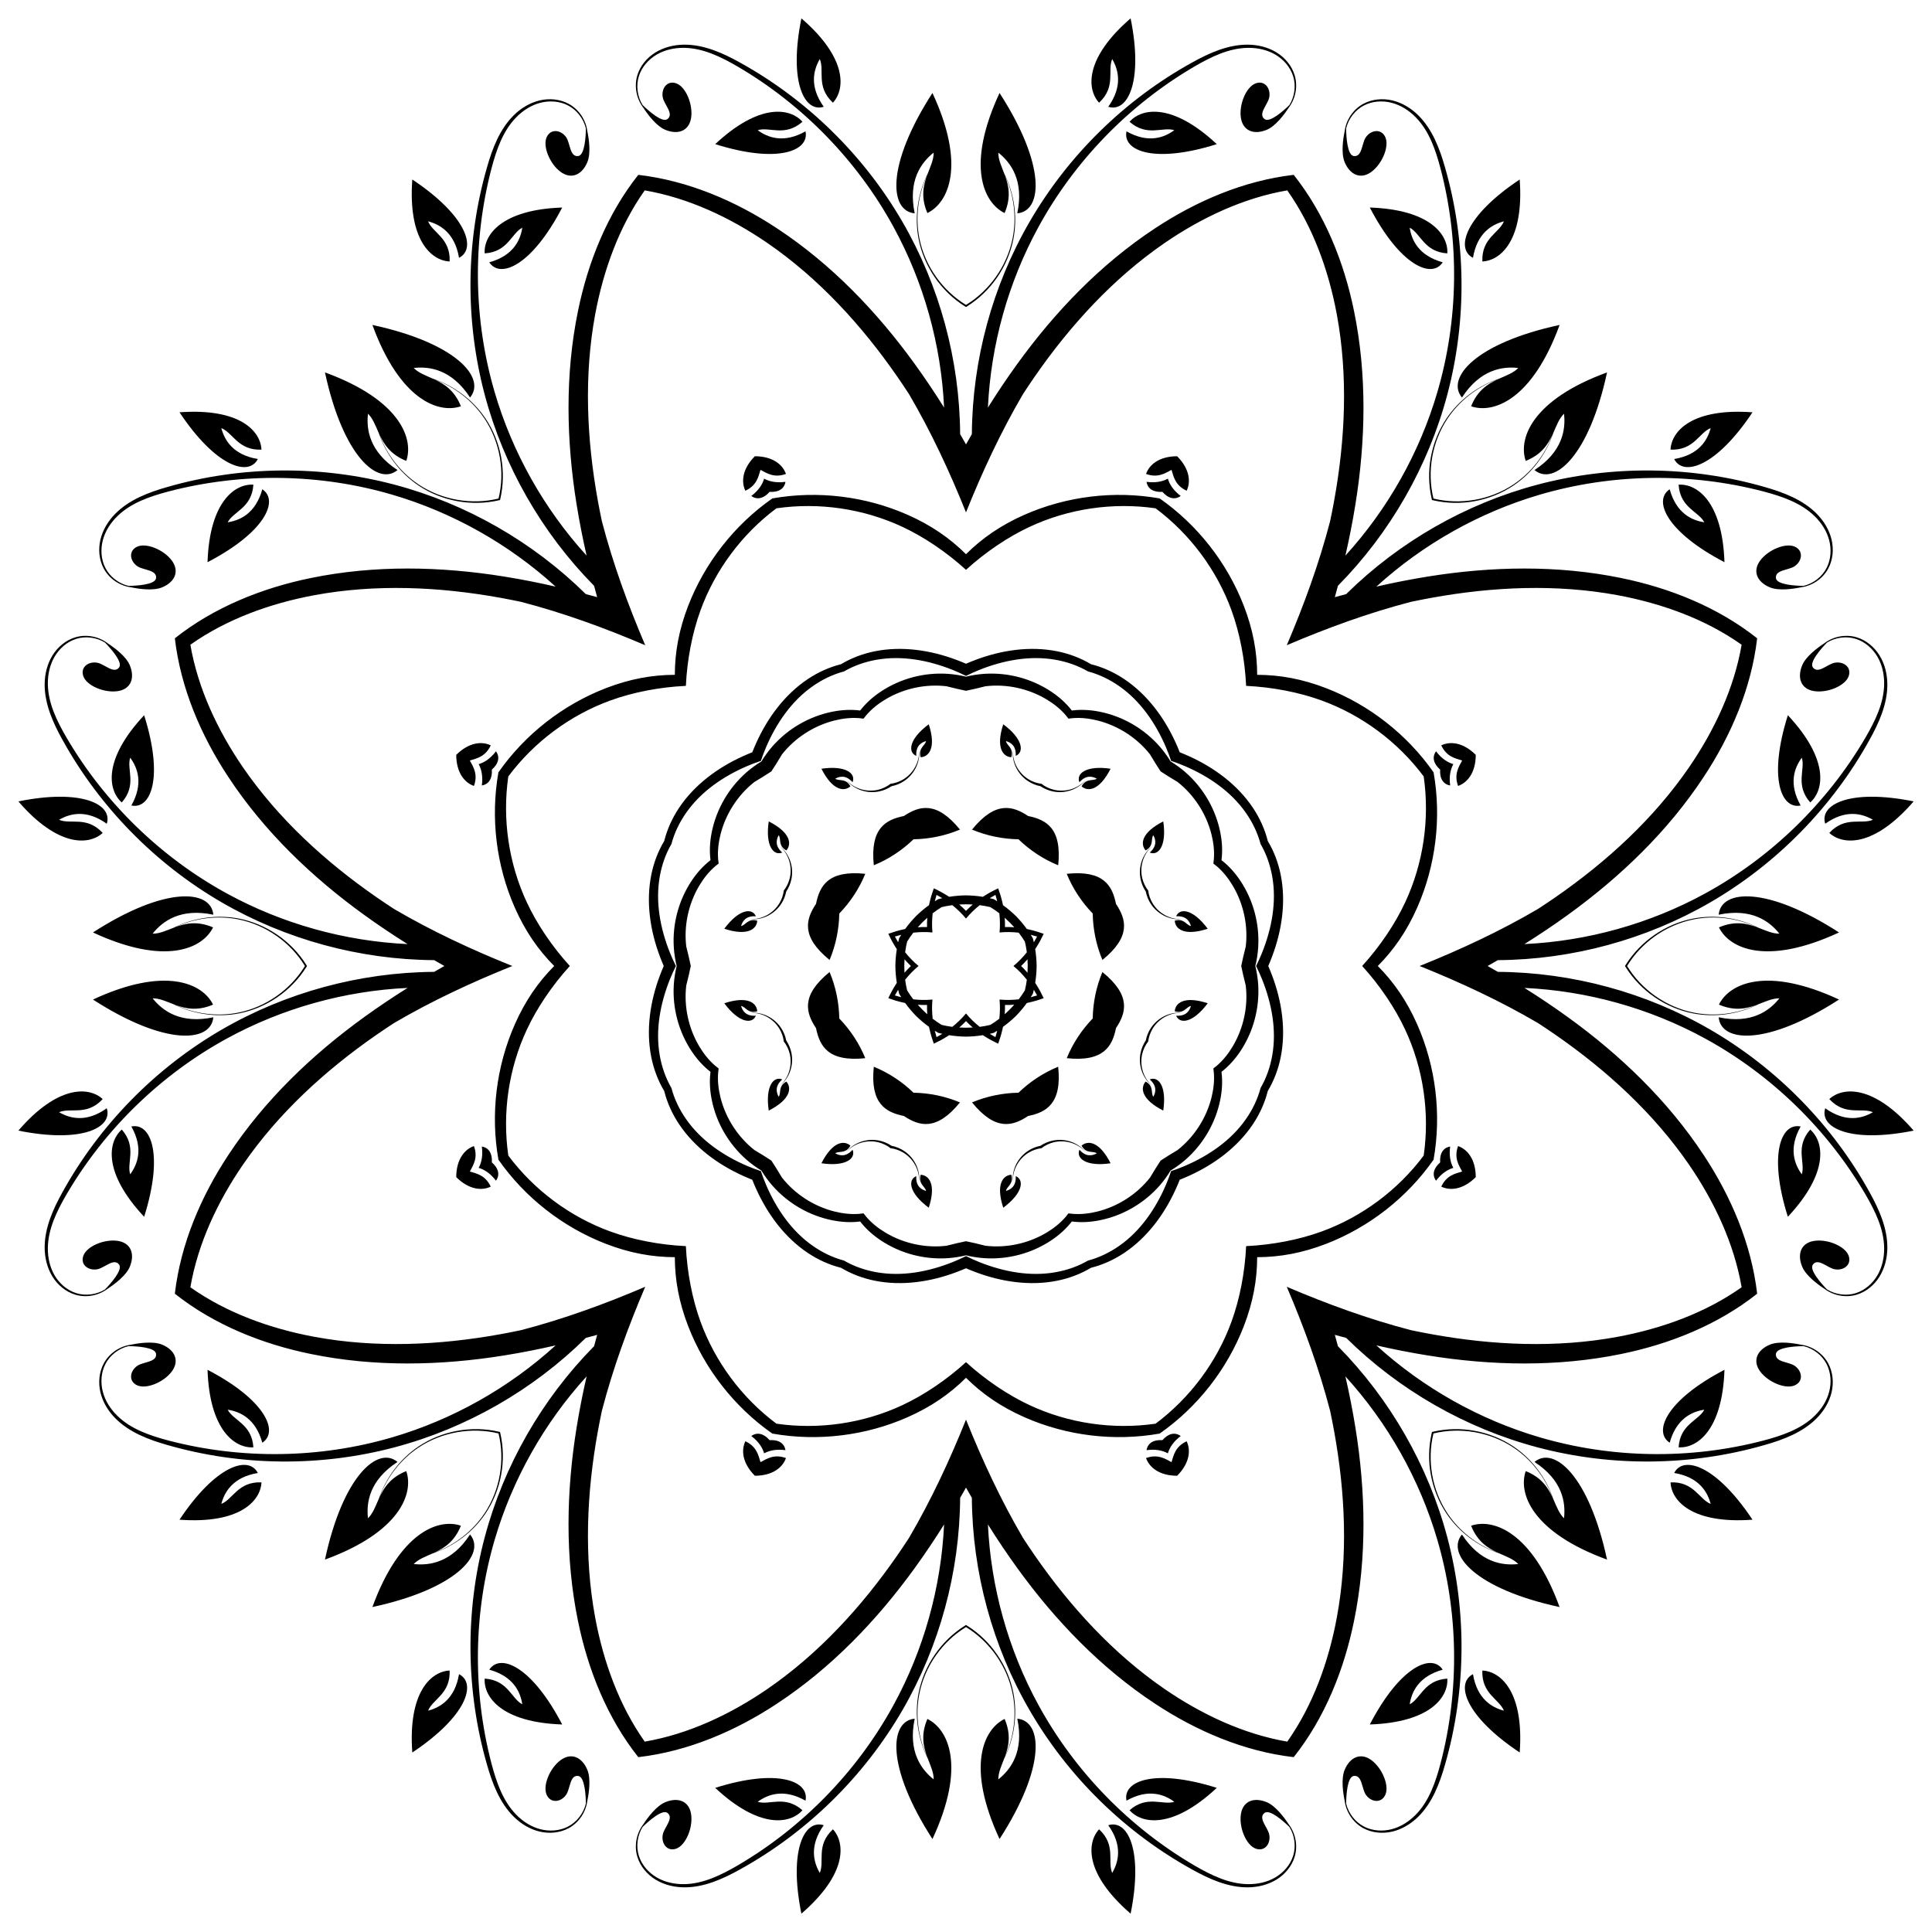 <?xml version="1.0" encoding="utf-8"?>

<!DOCTYPE svg PUBLIC "-//W3C//DTD SVG 1.1//EN" "http://www.w3.org/Graphics/SVG/1.1/DTD/svg11.dtd">
<svg version="1.1" id="Layer_1" xmlns="http://www.w3.org/2000/svg" xmlns:xlink="http://www.w3.org/1999/xlink" x="0px" y="0px"
	 viewBox="0 0 1630.969 1630.969" enable-background="new 0 0 1630.969 1630.969" xml:space="preserve">
<g>
	<path d="M913.056,663.827c4.962,4.423,14.781,4.212,24.484-14.867c-20.739-3.059-29.318,4.162-26.284,11.412
		c5.531-6.305,10.905-5.115,14.637-3.003C922.676,659.654,917.009,656.629,913.056,663.827z"/>
	<path d="M777.24,639.253c6.636-0.381,13.43-7.474,6.8-27.825c-16.828,12.501-17.788,23.674-10.516,26.655
		c-0.548-8.369,4.093-11.328,8.227-12.473C781.092,629.5,774.945,631.368,777.24,639.253z"/>
	<path d="M663.827,717.913c4.423-4.962,4.212-14.781-14.867-24.484c-3.059,20.738,4.162,29.318,11.412,26.284
		c-6.305-5.531-5.115-10.905-3.003-14.638C659.654,708.293,656.629,713.96,663.827,717.913z"/>
	<path d="M639.253,853.729c-0.381-6.636-7.474-13.43-27.825-6.8c12.501,16.828,23.674,17.788,26.655,10.516
		c-8.369,0.548-11.328-4.093-12.473-8.227C629.5,849.877,631.368,856.024,639.253,853.729z"/>
	<path d="M717.913,967.142c-4.962-4.423-14.781-4.212-24.484,14.867c20.738,3.059,29.318-4.162,26.284-11.412
		c-5.531,6.305-10.905,5.115-14.638,3.003C708.293,971.315,713.96,974.34,717.913,967.142z"/>
	<path d="M853.729,991.716c-6.636,0.381-13.43,7.474-6.8,27.825c16.828-12.501,17.788-23.674,10.516-26.655
		c0.548,8.369-4.093,11.328-8.227,12.473C849.877,1001.469,856.024,999.601,853.729,991.716z"/>
	<path d="M967.142,913.056c-4.423,4.962-4.212,14.781,14.867,24.484c3.059-20.739-4.162-29.318-11.412-26.284
		c6.305,5.531,5.115,10.905,3.003,14.637C971.315,922.676,974.34,917.009,967.142,913.056z"/>
	<path d="M991.716,777.24c0.381,6.636,7.474,13.43,27.825,6.8c-12.501-16.828-23.674-17.788-26.655-10.516
		c8.369-0.548,11.328,4.093,12.473,8.227C1001.469,781.092,999.601,774.945,991.716,777.24z"/>
	<path d="M967.142,717.913c-4.423-4.962-4.212-14.781,14.867-24.484c3.059,20.738-4.162,29.318-11.412,26.284
		c6.305-5.531,5.115-10.905,3.003-14.638C971.315,708.293,974.34,713.96,967.142,717.913z"/>
	<path d="M853.729,639.253c-6.636-0.381-13.43-7.474-6.8-27.825c16.828,12.501,17.788,23.674,10.516,26.655
		c0.548-8.369-4.093-11.328-8.227-12.473C849.877,629.5,856.024,631.368,853.729,639.253z"/>
	<path d="M717.913,663.827c-4.962,4.423-14.781,4.212-24.484-14.867c20.738-3.059,29.318,4.162,26.284,11.412
		c-5.531-6.305-10.905-5.115-14.638-3.003C708.293,659.654,713.96,656.629,717.913,663.827z"/>
	<path d="M639.253,777.24c-0.381,6.636-7.474,13.43-27.825,6.8c12.501-16.828,23.674-17.788,26.655-10.516
		c-8.369-0.548-11.328,4.093-12.473,8.227C629.5,781.092,631.368,774.945,639.253,777.24z"/>
	<path d="M663.827,913.056c4.423,4.962,4.212,14.781-14.867,24.484c-3.059-20.739,4.162-29.318,11.412-26.284
		c-6.305,5.531-5.115,10.905-3.003,14.637C659.654,922.676,656.629,917.009,663.827,913.056z"/>
	<path d="M777.24,991.716c6.636,0.381,13.43,7.474,6.8,27.825c-16.828-12.501-17.788-23.674-10.516-26.655
		c-0.548,8.369,4.093,11.328,8.227,12.473C781.092,1001.469,774.945,999.601,777.24,991.716z"/>
	<path d="M913.056,967.142c4.962-4.423,14.781-4.212,24.484,14.867c-20.739,3.059-29.318-4.162-26.284-11.412
		c5.531,6.305,10.905,5.115,14.637,3.003C922.676,971.315,917.009,974.34,913.056,967.142z"/>
	<path d="M991.716,853.729c0.381-6.636,7.474-13.43,27.825-6.8c-12.501,16.828-23.674,17.788-26.655,10.516
		c8.369,0.548,11.328-4.093,12.473-8.227C1001.469,849.877,999.601,856.024,991.716,853.729z"/>
	<polygon points="937.54,648.96 937.54,648.96 937.54,648.96 	"/>
	<polygon points="784.04,611.428 784.04,611.428 784.04,611.428 	"/>
	<polygon points="648.96,693.429 648.96,693.429 648.96,693.429 	"/>
	<polygon points="611.428,846.929 611.428,846.929 611.428,846.929 	"/>
	<polygon points="693.429,982.009 693.429,982.009 693.429,982.009 	"/>
	<polygon points="846.929,1019.541 846.929,1019.541 846.929,1019.541 	"/>
	<polygon points="982.009,937.54 982.009,937.54 982.009,937.54 	"/>
	<polygon points="1019.541,784.04 1019.541,784.04 1019.541,784.04 	"/>
	<polygon points="982.009,693.429 982.009,693.429 982.009,693.429 	"/>
	<polygon points="846.929,611.428 846.929,611.428 846.929,611.428 	"/>
	<polygon points="693.429,648.96 693.429,648.96 693.429,648.96 	"/>
	<polygon points="611.428,784.04 611.428,784.04 611.428,784.04 	"/>
	<polygon points="648.96,937.54 648.96,937.54 648.96,937.54 	"/>
	<polygon points="784.04,1019.541 784.04,1019.541 784.04,1019.541 	"/>
	<polygon points="937.54,982.009 937.54,982.009 937.54,982.009 	"/>
	<polygon points="1019.541,846.929 1019.541,846.929 1019.541,846.929 	"/>
	<path d="M1234.329,641.994c-2.972,5.502-7.031,11.688-3.443,21.493c7.583-2.625,14.879-10.823,14.93-26.251
		c-10.945-10.873-21.901-11.511-29.119-8.006C1221.092,638.701,1228.336,640.205,1234.329,641.994z"/>
	<path d="M1234.329,988.976c-5.992,1.789-13.237,3.293-17.632,12.763c7.218,3.506,18.174,2.868,29.119-8.006
		c-0.051-15.428-7.346-23.626-14.93-26.251C1227.297,977.287,1231.357,983.473,1234.329,988.976z"/>
	<path d="M988.976,1234.329c-5.502-2.972-11.688-7.031-21.493-3.443c2.625,7.583,10.823,14.879,26.251,14.93
		c10.873-10.945,11.511-21.901,8.006-29.119C992.268,1221.092,990.764,1228.336,988.976,1234.329z"/>
	<path d="M641.994,1234.329c-1.789-5.992-3.293-13.237-12.764-17.632c-3.506,7.218-2.868,18.174,8.006,29.119
		c15.428-0.051,23.626-7.346,26.251-14.93C653.682,1227.297,647.496,1231.357,641.994,1234.329z"/>
	<path d="M396.64,988.976c2.972-5.502,7.031-11.688,3.443-21.493c-7.583,2.625-14.879,10.823-14.93,26.251
		c10.945,10.873,21.901,11.511,29.119,8.006C409.877,992.268,402.632,990.764,396.64,988.976z"/>
	<path d="M396.64,641.994c5.992-1.789,13.236-3.293,17.633-12.764c-7.218-3.506-18.174-2.868-29.119,8.006
		c0.051,15.428,7.346,23.626,14.93,26.251C403.672,653.682,399.613,647.496,396.64,641.994z"/>
	<path d="M641.994,396.64c5.502,2.972,11.688,7.031,21.493,3.443c-2.625-7.583-10.823-14.879-26.251-14.93
		c-10.873,10.945-11.511,21.901-8.006,29.119C638.701,409.877,640.205,402.632,641.994,396.64z"/>
	<path d="M988.976,396.64c1.789,5.992,3.293,13.236,12.763,17.633c3.506-7.218,2.868-18.174-8.006-29.119
		c-15.428,0.051-23.626,7.346-26.251,14.93C977.287,403.672,983.473,399.613,988.976,396.64z"/>
	<path d="M1215.761,649.685c-0.521,7.724,2.696,12.449,8.45,13.387c-1.041-7.697,0.253-13.537,2.672-17.994
		c-4.862-1.44-9.906-4.655-14.613-10.834C1208.864,638.976,1209.93,644.591,1215.761,649.685z"/>
	<path d="M1215.761,981.284c-5.83,5.093-6.896,10.709-3.49,15.441c4.707-6.179,9.751-9.394,14.613-10.834
		c-2.419-4.456-3.713-10.296-2.672-17.994C1218.457,968.835,1215.24,973.56,1215.761,981.284z"/>
	<path d="M981.284,1215.761c-7.724-0.521-12.449,2.696-13.387,8.45c7.698-1.041,13.538,0.253,17.994,2.672
		c1.44-4.862,4.655-9.906,10.834-14.613C991.993,1208.864,986.378,1209.93,981.284,1215.761z"/>
	<path d="M649.685,1215.761c-5.093-5.83-10.709-6.896-15.441-3.49c6.179,4.707,9.394,9.751,10.834,14.613
		c4.456-2.419,10.296-3.713,17.994-2.672C662.134,1218.457,657.409,1215.24,649.685,1215.761z"/>
	<path d="M415.208,981.284c0.521-7.724-2.696-12.449-8.45-13.387c1.041,7.698-0.253,13.538-2.672,17.994
		c4.862,1.44,9.906,4.655,14.613,10.834C422.105,991.993,421.038,986.378,415.208,981.284z"/>
	<path d="M415.208,649.685c5.83-5.093,6.896-10.709,3.49-15.441c-4.707,6.179-9.751,9.394-14.613,10.834
		c2.419,4.456,3.713,10.296,2.672,17.994C412.512,662.134,415.729,657.409,415.208,649.685z"/>
	<path d="M649.685,415.208c7.724,0.521,12.449-2.696,13.387-8.45c-7.697,1.041-13.537-0.253-17.994-2.672
		c-1.44,4.862-4.655,9.906-10.834,14.613C638.976,422.105,644.591,421.038,649.685,415.208z"/>
	<path d="M981.284,415.208c5.093,5.83,10.709,6.896,15.441,3.49c-6.179-4.707-9.394-9.751-10.834-14.613
		c-4.456,2.419-10.296,3.713-17.994,2.672C968.835,412.512,973.56,415.729,981.284,415.208z"/>
	<path d="M1373.56,815.485c0.032-0.053,0.064-0.106,0.097-0.158c12.107-19.844,32.782-34.406,55.657-39.106
		c17.853-3.671,36.908-1.305,53.508,6.367c-8.571-3.12-18.503-5.356-31.711,0.299
		c8.722,17.859,40.234,32.717,101.37,4.278l0.002,0c-60.98-39.391-99.697-36.292-101.594-14.986
		c27.584-5.768,42.754,5.348,51.248,16.007c-5.76,0.081-11.405-2.599-17.761-5.019
		c-16.884-8.425-36.608-11.296-55.208-7.68c-23.135,4.501-44.233,18.977-56.783,39.053
		c-0.196,0.314-0.389,0.628-0.581,0.944c0.192,0.316,0.385,0.63,0.581,0.944
		c12.55,20.077,33.648,34.552,56.783,39.053c18.6,3.616,38.324,0.745,55.208-7.68
		c6.356-2.42,12.002-5.1,17.761-5.019c-8.494,10.66-23.664,21.776-51.248,16.007
		c1.897,21.306,40.614,24.404,101.594-14.986l-0.002,0c-61.136-28.439-92.648-13.581-101.37,4.278
		c13.209,5.655,23.141,3.419,31.711,0.299c-16.601,7.672-35.656,10.038-53.508,6.367
		c-22.875-4.7-43.55-19.262-55.657-39.106C1373.624,815.59,1373.592,815.537,1373.56,815.485z M1210.103,1210.103
		c0.06-0.015,0.12-0.029,0.18-0.044c22.592-5.471,47.508-1.148,67.007,11.704
		c15.22,10.028,27.02,25.175,33.334,42.339c-3.854-8.267-9.296-16.871-22.635-22.212
		c-6.461,18.795,5.315,51.584,68.654,74.704l0.001,0.001c-15.266-70.973-44.834-96.159-61.241-82.435
		c23.584,15.426,26.45,34.013,24.919,47.557c-4.13-4.016-6.227-9.903-9.01-16.108
		c-5.982-17.897-17.898-33.873-33.608-44.468c-19.542-13.176-44.696-17.859-67.766-12.536
		c-0.36,0.083-0.72,0.169-1.078,0.257c-0.088,0.359-0.173,0.718-0.257,1.078
		c-5.322,23.071-0.639,48.224,12.536,67.766c10.595,15.709,26.572,27.626,44.468,33.608
		c6.205,2.783,12.092,4.88,16.108,9.01c-13.544,1.531-32.131-1.335-47.557-24.919
		c-13.724,16.407,11.462,45.975,82.435,61.241l-0.001-0.001c-23.12-63.339-55.909-75.115-74.704-68.654
		c5.341,13.339,13.945,18.781,22.212,22.635c-17.164-6.313-32.31-18.114-42.339-33.334
		c-12.852-19.499-17.174-44.415-11.704-67.007C1210.074,1210.223,1210.089,1210.163,1210.103,1210.103z
		 M815.485,1373.56c0.053,0.032,0.106,0.064,0.158,0.097c19.844,12.107,34.406,32.782,39.106,55.657
		c3.671,17.853,1.305,36.908-6.367,53.508c3.12-8.571,5.356-18.503-0.299-31.711
		c-17.859,8.722-32.717,40.234-4.278,101.37l-0,0.002c39.39-60.98,36.292-99.697,14.986-101.594
		c5.768,27.584-5.348,42.754-16.007,51.248c-0.081-5.76,2.599-11.405,5.019-17.761
		c8.425-16.884,11.296-36.608,7.68-55.208c-4.502-23.135-18.977-44.233-39.053-56.783
		c-0.314-0.196-0.628-0.389-0.944-0.581c-0.316,0.192-0.63,0.385-0.944,0.581
		c-20.077,12.55-34.552,33.648-39.053,56.783c-3.616,18.6-0.745,38.324,7.68,55.208
		c2.42,6.356,5.1,12.002,5.019,17.761c-10.66-8.494-21.776-23.664-16.007-51.248
		c-21.306,1.897-24.404,40.614,14.986,101.594l-0-0.002c28.439-61.136,13.581-92.648-4.278-101.37
		c-5.655,13.209-3.419,23.141-0.299,31.711c-7.672-16.601-10.038-35.656-6.367-53.508
		c4.7-22.875,19.262-43.55,39.106-55.657C815.379,1373.624,815.432,1373.592,815.485,1373.56z M420.866,1210.103
		c0.015,0.06,0.029,0.12,0.044,0.18c5.471,22.592,1.148,47.508-11.704,67.007
		c-10.028,15.22-25.175,27.02-42.339,33.334c8.267-3.854,16.871-9.296,22.212-22.635
		c-18.795-6.461-51.584,5.315-74.704,68.654l-0.001,0.001c70.973-15.266,96.159-44.834,82.435-61.241
		c-15.426,23.584-34.013,26.45-47.557,24.919c4.016-4.13,9.903-6.227,16.108-9.01
		c17.897-5.982,33.873-17.898,44.468-33.608c13.176-19.542,17.859-44.696,12.536-67.766
		c-0.083-0.36-0.169-0.72-0.257-1.078c-0.359-0.088-0.718-0.173-1.078-0.257
		c-23.071-5.322-48.225-0.639-67.766,12.536c-15.709,10.595-27.626,26.572-33.608,44.468
		c-2.783,6.205-4.88,12.092-9.01,16.108c-1.531-13.544,1.335-32.131,24.919-47.557
		c-16.407-13.724-45.975,11.462-61.241,82.435l0.001-0.001c63.339-23.12,75.115-55.909,68.654-74.704
		c-13.339,5.341-18.781,13.945-22.635,22.212c6.313-17.164,18.114-32.31,33.334-42.339
		c19.499-12.852,44.415-17.174,67.007-11.704C420.746,1210.074,420.806,1210.089,420.866,1210.103z M257.409,815.485
		c-0.032,0.053-0.064,0.106-0.097,0.158c-12.107,19.844-32.782,34.406-55.657,39.106
		c-17.853,3.671-36.908,1.305-53.509-6.367c8.571,3.12,18.503,5.356,31.711-0.299
		c-8.722-17.859-40.234-32.717-101.37-4.278l-0.002-0c60.98,39.39,99.697,36.292,101.594,14.986
		c-27.584,5.768-42.754-5.348-51.248-16.007c5.76-0.081,11.405,2.599,17.761,5.019
		c16.885,8.425,36.608,11.296,55.208,7.68c23.135-4.502,44.233-18.977,56.783-39.053
		c0.196-0.314,0.389-0.628,0.581-0.944c-0.192-0.316-0.385-0.63-0.581-0.944
		c-12.55-20.077-33.648-34.552-56.783-39.053c-18.6-3.616-38.324-0.745-55.208,7.68
		c-6.356,2.42-12.002,5.1-17.761,5.019c8.494-10.66,23.664-21.776,51.248-16.007
		c-1.897-21.306-40.614-24.404-101.594,14.986l0.002-0c61.136,28.439,92.648,13.581,101.37-4.278
		c-13.209-5.655-23.141-3.419-31.711-0.299c16.601-7.672,35.656-10.038,53.509-6.367
		c22.875,4.7,43.55,19.262,55.657,39.106C257.345,815.379,257.377,815.432,257.409,815.485z M420.866,420.866
		c-0.06,0.015-0.12,0.029-0.18,0.044c-22.592,5.471-47.509,1.148-67.007-11.704
		c-15.22-10.028-27.02-25.175-33.334-42.339c3.854,8.267,9.296,16.871,22.635,22.212
		c6.461-18.795-5.315-51.584-68.654-74.704l-0.001-0.001c15.266,70.973,44.834,96.159,61.241,82.435
		c-23.584-15.426-26.45-34.013-24.919-47.557c4.13,4.016,6.227,9.903,9.01,16.108
		c5.982,17.897,17.898,33.873,33.608,44.468c19.542,13.176,44.696,17.859,67.766,12.536
		c0.36-0.083,0.72-0.169,1.078-0.257c0.088-0.359,0.173-0.718,0.257-1.078
		c5.322-23.071,0.639-48.225-12.536-67.766c-10.595-15.709-26.572-27.626-44.468-33.608
		c-6.205-2.783-12.092-4.88-16.108-9.01c13.544-1.531,32.131,1.335,47.557,24.919
		c13.724-16.407-11.462-45.975-82.435-61.241l0.001,0.001c23.12,63.339,55.909,75.115,74.704,68.654
		c-5.341-13.339-13.945-18.781-22.212-22.635c17.164,6.313,32.31,18.114,42.339,33.334
		c12.852,19.499,17.174,44.415,11.704,67.007C420.895,420.746,420.88,420.806,420.866,420.866z M815.485,257.409
		c-0.053-0.032-0.106-0.064-0.158-0.097c-19.844-12.107-34.406-32.782-39.106-55.657
		c-3.671-17.853-1.305-36.908,6.367-53.509c-3.12,8.571-5.356,18.503,0.299,31.711
		c17.859-8.722,32.717-40.234,4.278-101.37l0-0.002c-39.391,60.98-36.292,99.697-14.986,101.594
		c-5.768-27.584,5.348-42.754,16.007-51.248c0.081,5.76-2.599,11.405-5.019,17.761
		c-8.425,16.885-11.296,36.608-7.68,55.208c4.501,23.135,18.977,44.233,39.053,56.783
		c0.314,0.196,0.628,0.389,0.944,0.581c0.316-0.192,0.63-0.385,0.944-0.581
		c20.077-12.55,34.552-33.648,39.053-56.783c3.616-18.6,0.745-38.324-7.68-55.208
		c-2.42-6.356-5.1-12.002-5.019-17.761c10.66,8.494,21.776,23.664,16.007,51.248
		c21.306-1.897,24.404-40.614-14.986-101.594l0,0.002c-28.439,61.136-13.581,92.648,4.278,101.37
		c5.655-13.209,3.419-23.141,0.299-31.711c7.672,16.601,10.038,35.656,6.367,53.509
		c-4.7,22.875-19.262,43.55-39.106,55.657C815.59,257.345,815.537,257.377,815.485,257.409z M1210.103,420.866
		c-0.015-0.06-0.029-0.12-0.044-0.18c-5.471-22.592-1.148-47.509,11.704-67.007
		c10.028-15.22,25.175-27.02,42.339-33.334c-8.267,3.854-16.871,9.296-22.212,22.635
		c18.795,6.461,51.584-5.315,74.704-68.654l0.001-0.001c-70.973,15.266-96.159,44.834-82.435,61.241
		c15.426-23.584,34.013-26.45,47.557-24.919c-4.016,4.13-9.903,6.227-16.108,9.01
		c-17.897,5.982-33.873,17.898-44.468,33.608c-13.176,19.542-17.859,44.696-12.536,67.766
		c0.083,0.36,0.169,0.72,0.257,1.078c0.359,0.088,0.718,0.173,1.078,0.257
		c23.071,5.322,48.224,0.639,67.766-12.536c15.709-10.595,27.626-26.572,33.608-44.468
		c2.783-6.205,4.88-12.092,9.01-16.108c1.531,13.544-1.335,32.131-24.919,47.557
		c16.407,13.724,45.975-11.462,61.241-82.435l-0.001,0.001c-63.339,23.12-75.115,55.909-68.654,74.704
		c13.339-5.341,18.781-13.945,22.635-22.212c-6.313,17.164-18.114,32.31-33.334,42.339
		c-19.499,12.852-44.415,17.174-67.007,11.704C1210.223,420.895,1210.163,420.88,1210.103,420.866z M836.069,765.79
		c2.607,1.587,5.127,3.325,7.554,5.196c0.609,5.381,0.688,10.826,0.181,16.18c5.354-0.507,10.799-0.428,16.18,0.181
		c1.871,2.427,3.61,4.947,5.196,7.554c0.721,2.965,1.274,5.976,1.667,9.015
		c-3.374,4.235-7.169,8.142-11.313,11.569c4.144,3.427,7.939,7.333,11.313,11.569
		c-0.393,3.039-0.946,6.051-1.667,9.016c-1.587,2.607-3.325,5.127-5.196,7.554
		c-5.381,0.609-10.826,0.688-16.18,0.181c0.507,5.354,0.428,10.799-0.181,16.18
		c-2.427,1.871-4.947,3.61-7.554,5.196c-2.965,0.721-5.976,1.274-9.016,1.667
		c-4.235-3.374-8.142-7.169-11.569-11.313c-3.427,4.144-7.333,7.939-11.569,11.313
		c-3.039-0.393-6.051-0.946-9.015-1.667c-2.607-1.587-5.127-3.325-7.554-5.196
		c-0.609-5.381-0.688-10.826-0.181-16.18c-5.354,0.507-10.799,0.428-16.18-0.181
		c-1.871-2.427-3.61-4.947-5.196-7.554c-0.721-2.965-1.274-5.976-1.667-9.016
		c3.374-4.235,7.169-8.142,11.313-11.569c-4.144-3.427-7.939-7.333-11.313-11.569
		c0.393-3.039,0.946-6.051,1.667-9.015c1.587-2.607,3.325-5.127,5.196-7.554c5.381-0.609,10.826-0.688,16.18-0.181
		c-0.507-5.354-0.428-10.799,0.181-16.18c2.427-1.871,4.947-3.61,7.554-5.196c2.965-0.721,5.976-1.274,9.015-1.667
		c4.235,3.374,8.142,7.169,11.569,11.313c3.427-4.144,7.333-7.939,11.569-11.313
		C830.092,764.516,833.104,765.069,836.069,765.79z M1086.7,160.711c21.649,30.659,34.874,67.385,41.826,104.729
		c9.551,51.694,7.18,105.219-2.246,157.216c-1.056,5.81-2.203,11.603-3.426,17.381
		c-9.319,35.737-22.028,70.582-36.575,104.653c34.072-14.546,68.916-27.255,104.653-36.575
		c5.778-1.223,11.57-2.371,17.381-3.426c51.996-9.426,105.521-11.797,157.216-2.246
		c37.344,6.952,74.07,20.177,104.729,41.826c-6.371,36.987-22.989,72.308-44.479,103.63
		c-29.799,43.307-69.324,79.478-112.757,109.58c-4.855,3.362-9.762,6.647-14.713,9.867
		c-31.86,18.68-65.485,34.332-99.863,48.139c34.378,13.807,68.004,29.459,99.863,48.139
		c4.951,3.22,9.858,6.505,14.713,9.867c43.432,30.102,82.957,66.273,112.757,109.58
		c21.49,31.322,38.108,66.642,44.479,103.63c-30.659,21.649-67.385,34.874-104.729,41.826
		c-51.694,9.551-105.219,7.18-157.216-2.246c-5.81-1.056-11.603-2.203-17.381-3.426
		c-35.737-9.319-70.581-22.028-104.653-36.575c14.546,34.072,27.255,68.916,36.575,104.653
		c1.223,5.778,2.371,11.57,3.426,17.381c9.426,51.996,11.797,105.521,2.246,157.216
		c-6.952,37.344-20.177,74.07-41.826,104.729c-36.987-6.371-72.308-22.989-103.63-44.479
		c-43.307-29.799-79.478-69.324-109.58-112.757c-3.362-4.855-6.647-9.762-9.867-14.713
		c-18.68-31.86-34.332-65.485-48.139-99.863c-13.807,34.378-29.459,68.004-48.139,99.863
		c-3.22,4.951-6.505,9.858-9.867,14.713c-30.102,43.432-66.273,82.957-109.58,112.757
		c-31.322,21.49-66.643,38.108-103.63,44.479c-21.649-30.659-34.874-67.385-41.826-104.729
		c-9.551-51.694-7.18-105.219,2.246-157.216c1.056-5.81,2.203-11.603,3.426-17.381
		c9.319-35.737,22.028-70.581,36.575-104.653c-34.072,14.546-68.916,27.255-104.653,36.575
		c-5.778,1.223-11.57,2.371-17.381,3.426c-51.996,9.426-105.521,11.797-157.216,2.246
		c-37.344-6.952-74.07-20.177-104.729-41.826c6.371-36.987,22.989-72.308,44.479-103.63
		c29.799-43.307,69.324-79.478,112.756-109.58c4.855-3.362,9.762-6.647,14.713-9.867
		c31.86-18.68,65.485-34.332,99.863-48.139c-34.378-13.807-68.004-29.459-99.863-48.139
		c-4.95-3.22-9.858-6.505-14.713-9.867c-43.432-30.102-82.957-66.273-112.756-109.58
		c-21.49-31.322-38.108-66.643-44.479-103.63c30.659-21.649,67.385-34.874,104.729-41.826
		c51.694-9.551,105.219-7.18,157.216,2.246c5.81,1.056,11.603,2.203,17.381,3.426
		c35.737,9.319,70.582,22.028,104.653,36.575c-14.546-34.072-27.255-68.916-36.575-104.653
		c-1.223-5.778-2.371-11.57-3.426-17.381c-9.426-51.996-11.797-105.521-2.246-157.216
		c6.952-37.344,20.177-74.07,41.826-104.729c36.987,6.371,72.308,22.989,103.63,44.479
		c43.307,29.799,79.478,69.324,109.58,112.756c3.362,4.855,6.647,9.762,9.867,14.713
		c18.68,31.86,34.332,65.485,48.139,99.863c13.807-34.378,29.459-68.004,48.139-99.863
		c3.22-4.95,6.505-9.858,9.867-14.713c30.102-43.432,66.273-82.957,109.58-112.756
		C1014.393,183.7,1049.713,167.082,1086.7,160.711z M1061.298,569.671c-0.056-19.238-3.497-38.086-11.253-58.175
		c-14.102-36.493-39.2-68.444-71.062-90.733c-38.29-6.769-78.63-1.923-114.406,13.91
		c-19.689,8.72-35.45,19.615-49.093,33.179c-13.643-13.564-29.404-24.458-49.093-33.179
		c-35.776-15.833-76.116-20.679-114.406-13.91c-31.862,22.289-56.96,54.24-71.062,90.733
		c-7.756,20.089-11.197,38.937-11.253,58.175c-19.238,0.056-38.086,3.497-58.175,11.253
		c-36.493,14.102-68.444,39.2-90.733,71.062c-6.769,38.29-1.923,78.63,13.91,114.406
		c8.72,19.689,19.615,35.45,33.179,49.093c-13.564,13.643-24.458,29.404-33.179,49.093
		c-15.833,35.776-20.679,76.116-13.91,114.406c22.289,31.862,54.24,56.959,90.733,71.062
		c20.089,7.756,38.937,11.197,58.175,11.253c0.056,19.238,3.497,38.086,11.253,58.175
		c14.102,36.493,39.2,68.444,71.062,90.733c38.29,6.769,78.63,1.923,114.406-13.909
		c19.689-8.72,35.45-19.615,49.093-33.179c13.643,13.564,29.404,24.458,49.093,33.179
		c35.776,15.833,76.116,20.679,114.406,13.909c31.862-22.289,56.959-54.24,71.062-90.733
		c7.756-20.089,11.197-38.937,11.253-58.175c19.238-0.056,38.086-3.497,58.175-11.253
		c36.493-14.102,68.444-39.2,90.733-71.062c6.769-38.29,1.923-78.63-13.909-114.406
		c-8.72-19.689-19.615-35.45-33.179-49.093c13.564-13.643,24.458-29.404,33.179-49.093
		c15.833-35.776,20.679-76.116,13.909-114.406c-22.289-31.862-54.24-56.96-90.733-71.062
		C1099.384,573.168,1080.536,569.727,1061.298,569.671z M975.526,429.111c29.18,21.8,51.795,52.253,64.143,86.276
		c6.912,19.026,11.248,41.386,12.302,63.611c22.225,1.054,44.586,5.389,63.611,12.302
		c34.023,12.348,64.476,34.963,86.276,64.143c5.218,36.048-0.324,73.573-15.65,106.363
		c-8.566,18.341-21.311,37.218-36.281,53.678c14.97,16.461,27.716,35.338,36.281,53.678
		c15.326,32.79,20.869,70.315,15.65,106.363c-21.8,29.18-52.253,51.795-86.276,64.143
		c-19.026,6.912-41.386,11.248-63.611,12.302c-1.054,22.225-5.389,44.586-12.302,63.611
		c-12.348,34.023-34.963,64.476-64.143,86.276c-36.048,5.218-73.573-0.324-106.363-15.65
		c-18.341-8.566-37.218-21.311-53.678-36.281c-16.461,14.97-35.338,27.716-53.678,36.281
		c-32.79,15.326-70.315,20.869-106.363,15.65c-29.18-21.8-51.795-52.253-64.143-86.276
		c-6.912-19.026-11.248-41.386-12.302-63.611c-22.225-1.054-44.586-5.389-63.611-12.302
		c-34.023-12.348-64.476-34.963-86.276-64.143c-5.218-36.048,0.324-73.573,15.65-106.363
		c8.566-18.341,21.311-37.218,36.281-53.678c-14.97-16.461-27.716-35.338-36.281-53.678
		c-15.326-32.79-20.869-70.315-15.65-106.363c21.8-29.18,52.253-51.795,86.276-64.143
		c19.026-6.912,41.386-11.248,63.611-12.302c1.054-22.225,5.389-44.586,12.302-63.611
		c12.348-34.023,34.963-64.476,64.143-86.276c36.048-5.218,73.573,0.324,106.363,15.65
		c18.341,8.566,37.218,21.311,53.678,36.281c16.461-14.97,35.338-27.716,53.678-36.281
		C901.953,429.435,939.477,423.892,975.526,429.111z M995.915,635.054c-1.038-2.638-2.143-5.249-3.317-7.831
		c-9.613-21.271-24.058-40.943-43.682-54.033c-8.52-5.662-17.97-9.979-27.905-12.47
		c-8.787-5.264-18.522-8.894-28.55-10.914c-23.132-4.62-47.257-0.924-69.094,7.319
		c-2.655,0.996-5.283,2.061-7.882,3.192c-2.599-1.131-5.227-2.196-7.882-3.192
		c-21.838-8.243-45.962-11.939-69.094-7.319c-10.028,2.021-19.763,5.65-28.55,10.914
		c-9.936,2.491-19.386,6.808-27.905,12.47c-19.624,13.09-34.069,32.762-43.682,54.033
		c-1.173,2.582-2.279,5.193-3.317,7.831c-2.638,1.038-5.249,2.143-7.831,3.317
		c-21.271,9.613-40.943,24.058-54.033,43.682c-5.662,8.52-9.979,17.97-12.47,27.905
		c-5.264,8.787-8.894,18.522-10.914,28.55c-4.62,23.132-0.924,47.257,7.319,69.094
		c0.996,2.655,2.061,5.283,3.192,7.882c-1.131,2.599-2.196,5.227-3.192,7.882
		c-8.243,21.838-11.939,45.962-7.319,69.094c2.021,10.028,5.65,19.763,10.914,28.55
		c2.491,9.936,6.808,19.386,12.47,27.905c13.09,19.624,32.762,34.069,54.033,43.682
		c2.582,1.173,5.193,2.279,7.831,3.317c1.038,2.638,2.143,5.249,3.317,7.831
		c9.613,21.271,24.058,40.943,43.682,54.033c8.52,5.662,17.97,9.979,27.905,12.47
		c8.787,5.264,18.522,8.894,28.55,10.914c23.132,4.62,47.257,0.924,69.094-7.319
		c2.655-0.996,5.283-2.061,7.882-3.192c2.599,1.131,5.227,2.196,7.882,3.192
		c21.838,8.243,45.962,11.939,69.094,7.319c10.028-2.021,19.763-5.65,28.55-10.914
		c9.936-2.491,19.386-6.808,27.905-12.47c19.624-13.09,34.069-32.762,43.682-54.033
		c1.173-2.582,2.279-5.193,3.317-7.831c2.638-1.038,5.249-2.143,7.831-3.317
		c21.271-9.613,40.943-24.058,54.033-43.682c5.662-8.52,9.979-17.97,12.47-27.905
		c5.264-8.787,8.894-18.522,10.914-28.55c4.62-23.132,0.924-47.257-7.319-69.094
		c-0.996-2.655-2.061-5.283-3.192-7.882c1.131-2.599,2.196-5.227,3.192-7.882
		c8.243-21.838,11.939-45.962,7.319-69.094c-2.021-10.028-5.65-19.763-10.914-28.55
		c-2.491-9.936-6.808-19.386-12.47-27.905c-13.09-19.624-32.762-34.069-54.033-43.682
		C1001.164,637.197,998.553,636.092,995.915,635.054z M859.792,708.516c9.69,9.354,21.11,16.873,33.518,21.934
		c3.272-31.335-10.185-38.486-25.379-41.582c-12.933-8.555-27.505-13.014-47.349,11.457
		C832.934,705.52,846.327,708.279,859.792,708.516z M771.177,708.516c13.466-0.237,26.858-2.997,39.21-8.191
		c-19.844-24.471-34.416-20.012-47.349-11.457c-15.194,3.096-28.651,10.246-25.379,41.582
		C750.066,725.389,761.487,717.87,771.177,708.516z M708.516,771.177c9.354-9.69,16.873-21.11,21.934-33.518
		c-31.335-3.272-38.486,10.185-41.582,25.379c-8.555,12.933-13.014,27.505,11.457,47.349
		C705.52,798.035,708.279,784.643,708.516,771.177z M708.516,859.792c-0.237-13.466-2.997-26.858-8.191-39.21
		c-24.471,19.844-20.012,34.416-11.457,47.349c3.096,15.194,10.246,28.651,41.582,25.379
		C725.389,880.903,717.87,869.482,708.516,859.792z M771.177,922.453c-9.69-9.354-21.11-16.873-33.518-21.934
		c-3.272,31.335,10.185,38.486,25.379,41.582c12.933,8.555,27.505,13.014,47.349-11.457
		C798.035,925.449,784.643,922.69,771.177,922.453z M859.792,922.453c-13.466,0.237-26.858,2.997-39.21,8.191
		c19.844,24.471,34.416,20.012,47.349,11.457c15.194-3.096,28.651-10.246,25.379-41.582
		C880.903,905.58,869.482,913.099,859.792,922.453z M922.453,859.792c-9.354,9.69-16.873,21.11-21.934,33.518
		c31.335,3.272,38.486-10.185,41.582-25.379c8.555-12.933,13.014-27.505-11.457-47.349
		C925.449,832.934,922.69,846.327,922.453,859.792z M922.453,771.177c0.237,13.466,2.997,26.858,8.191,39.21
		c24.471-19.844,20.012-34.416,11.457-47.349c-3.096-15.194-10.246-28.651-41.582-25.379
		C905.58,750.066,913.099,761.487,922.453,771.177z M918.488,566.812c9.403,2.493,18.324,6.819,26.317,12.415
		c17.904,12.484,30.831,31.345,39.504,51.643c1.597,3.761,3.041,7.583,4.335,11.455
		c3.872,1.294,7.694,2.737,11.455,4.335c20.298,8.674,39.159,21.6,51.643,39.504
		c5.596,7.993,9.922,16.914,12.415,26.317c4.886,8.412,8.135,17.779,9.83,27.388
		c3.833,21.488-0.364,43.965-8.584,64.451c-1.53,3.789-3.212,7.512-5.034,11.165
		c1.823,3.652,3.505,7.376,5.034,11.165c8.22,20.486,12.416,42.963,8.584,64.451
		c-1.695,9.609-4.944,18.976-9.83,27.388c-2.493,9.403-6.819,18.324-12.415,26.317
		c-12.484,17.904-31.345,30.831-51.643,39.504c-3.761,1.597-7.583,3.041-11.455,4.335
		c-1.294,3.872-2.737,7.694-4.335,11.455c-8.673,20.298-21.6,39.159-39.504,51.643
		c-7.993,5.596-16.914,9.922-26.317,12.415c-8.412,4.886-17.779,8.135-27.388,9.83
		c-21.488,3.833-43.965-0.364-64.451-8.584c-3.789-1.53-7.513-3.212-11.165-5.034
		c-3.652,1.823-7.376,3.505-11.165,5.034c-20.486,8.22-42.963,12.416-64.451,8.584
		c-9.609-1.695-18.976-4.944-27.388-9.83c-9.403-2.493-18.324-6.819-26.317-12.415
		c-17.904-12.484-30.831-31.345-39.504-51.643c-1.597-3.761-3.041-7.583-4.335-11.455
		c-3.872-1.294-7.694-2.737-11.455-4.335c-20.298-8.673-39.159-21.6-51.643-39.504
		c-5.596-7.993-9.922-16.914-12.415-26.317c-4.886-8.412-8.135-17.779-9.83-27.388
		c-3.833-21.488,0.364-43.965,8.584-64.451c1.53-3.789,3.212-7.513,5.034-11.165
		c-1.823-3.652-3.505-7.376-5.034-11.165c-8.22-20.486-12.416-42.963-8.584-64.451
		c1.695-9.609,4.944-18.976,9.83-27.388c2.493-9.403,6.819-18.324,12.415-26.317
		c12.484-17.904,31.345-30.831,51.643-39.504c3.761-1.597,7.583-3.041,11.455-4.335
		c1.294-3.872,2.737-7.694,4.335-11.455c8.674-20.298,21.6-39.159,39.504-51.643
		c7.993-5.596,16.914-9.922,26.317-12.415c8.412-4.886,17.779-8.135,27.388-9.83
		c21.488-3.833,43.965,0.364,64.451,8.584c3.789,1.53,7.512,3.212,11.165,5.034
		c3.652-1.823,7.376-3.505,11.165-5.034c20.486-8.22,42.963-12.416,64.451-8.584
		C900.709,558.677,910.076,561.926,918.488,566.812z M988.192,642.778c-2.718-4.476-5.81-8.715-9.251-12.651
		c-13.216-15.093-31.31-25.479-50.667-29.315c-7.564-1.51-15.413-2.017-23.157-1.044
		c-0.099,0.012-0.197,0.025-0.296,0.038c-0.061-0.079-0.121-0.158-0.183-0.236
		c-4.788-6.163-10.696-11.354-17.113-15.636c-16.4-10.974-36.538-16.424-56.556-15.098
		c-5.216,0.35-10.4,1.161-15.486,2.404c-5.087-1.243-10.271-2.054-15.486-2.404
		c-20.018-1.327-40.156,4.123-56.556,15.098c-6.417,4.281-12.324,9.472-17.113,15.636
		c-0.061,0.079-0.122,0.157-0.182,0.236c-0.099-0.013-0.197-0.025-0.296-0.038
		c-7.744-0.973-15.592-0.466-23.157,1.044c-19.357,3.836-37.45,14.223-50.667,29.315
		c-3.441,3.935-6.533,8.175-9.251,12.651c-4.476,2.718-8.715,5.81-12.651,9.251
		c-15.093,13.216-25.479,31.31-29.315,50.667c-1.51,7.564-2.017,15.413-1.044,23.157
		c0.012,0.099,0.025,0.197,0.038,0.296c-0.079,0.061-0.158,0.121-0.236,0.182
		c-6.163,4.788-11.354,10.696-15.636,17.113c-10.974,16.4-16.424,36.538-15.098,56.556
		c0.35,5.216,1.161,10.4,2.404,15.486c-1.243,5.087-2.054,10.271-2.404,15.486
		c-1.327,20.018,4.123,40.156,15.098,56.556c4.281,6.417,9.472,12.324,15.636,17.113
		c0.079,0.061,0.157,0.122,0.236,0.183c-0.013,0.099-0.025,0.197-0.038,0.296
		c-0.973,7.744-0.466,15.592,1.044,23.157c3.836,19.356,14.223,37.45,29.315,50.667
		c3.935,3.441,8.175,6.533,12.651,9.251c2.718,4.476,5.81,8.715,9.251,12.65
		c13.216,15.093,31.31,25.479,50.667,29.315c7.564,1.51,15.413,2.017,23.157,1.044
		c0.099-0.013,0.197-0.025,0.296-0.038c0.061,0.079,0.121,0.158,0.182,0.236c4.788,6.163,10.696,11.354,17.113,15.636
		c16.4,10.974,36.538,16.424,56.556,15.098c5.216-0.35,10.4-1.161,15.486-2.404
		c5.087,1.243,10.271,2.054,15.486,2.404c20.018,1.327,40.156-4.123,56.556-15.098
		c6.417-4.281,12.324-9.472,17.113-15.636c0.061-0.079,0.122-0.157,0.183-0.236c0.099,0.013,0.197,0.025,0.296,0.038
		c7.744,0.972,15.592,0.466,23.157-1.044c19.356-3.836,37.45-14.222,50.667-29.315
		c3.441-3.935,6.533-8.175,9.251-12.65c4.476-2.718,8.715-5.81,12.65-9.251
		c15.093-13.216,25.479-31.31,29.315-50.667c1.51-7.564,2.017-15.413,1.044-23.157
		c-0.013-0.099-0.025-0.197-0.038-0.296c0.079-0.061,0.158-0.121,0.236-0.183c6.163-4.788,11.354-10.696,15.636-17.113
		c10.974-16.4,16.424-36.538,15.098-56.556c-0.35-5.216-1.161-10.4-2.404-15.486
		c1.243-5.087,2.054-10.271,2.404-15.486c1.327-20.018-4.123-40.156-15.098-56.556
		c-4.281-6.417-9.472-12.324-15.636-17.113c-0.079-0.061-0.157-0.122-0.236-0.182
		c0.013-0.099,0.025-0.197,0.038-0.296c0.972-7.744,0.466-15.592-1.044-23.157
		c-3.836-19.357-14.222-37.45-29.315-50.667C996.907,648.587,992.667,645.495,988.192,642.778z M878.351,663.712
		c3.243,2.176,6.899,3.696,10.697,4.441c5.093,0.999,10.41,0.599,15.235-1.111
		c4.826-1.71,9.141-4.723,12.378-8.599c-3.431,3.704-7.847,6.441-12.618,7.861
		c-4.771,1.421-9.897,1.526-14.659,0.335c-3.709-0.927-7.201-2.641-10.19-4.96
		c-3.754-0.473-7.435-1.731-10.713-3.698c-4.209-2.525-7.76-6.224-10.129-10.602
		c-2.37-4.378-3.557-9.436-3.364-14.481c-0.452,5.029,0.469,10.211,2.672,14.832
		c2.203,4.621,5.679,8.664,9.987,11.559C870.859,661.447,874.519,662.958,878.351,663.712z M752.618,663.712
		c3.831-0.754,7.492-2.265,10.704-4.423c4.308-2.895,7.784-6.938,9.987-11.559
		c2.203-4.622,3.124-9.804,2.672-14.832c0.193,5.045-0.994,10.103-3.364,14.481
		c-2.369,4.378-5.92,8.077-10.129,10.602c-3.278,1.967-6.96,3.225-10.713,3.698
		c-2.989,2.319-6.482,4.033-10.19,4.96c-4.762,1.191-9.888,1.086-14.659-0.335
		c-4.771-1.42-9.188-4.157-12.618-7.861c3.237,3.875,7.552,6.888,12.378,8.599
		c4.826,1.71,10.142,2.11,15.235,1.111C745.719,667.408,749.376,665.888,752.618,663.712z M663.712,752.618
		c2.176-3.243,3.696-6.899,4.441-10.697c0.999-5.093,0.599-10.41-1.111-15.235
		c-1.71-4.826-4.723-9.141-8.599-12.378c3.704,3.431,6.441,7.847,7.861,12.618
		c1.421,4.771,1.526,9.898,0.335,14.659c-0.927,3.709-2.641,7.201-4.96,10.19
		c-0.473,3.754-1.731,7.435-3.698,10.713c-2.525,4.209-6.224,7.76-10.602,10.129
		c-4.378,2.37-9.436,3.557-14.481,3.364c5.029,0.452,10.211-0.469,14.832-2.672
		c4.621-2.203,8.664-5.679,11.559-9.987C661.447,760.11,662.958,756.45,663.712,752.618z M663.712,878.351
		c-0.754-3.831-2.265-7.492-4.423-10.704c-2.895-4.308-6.938-7.784-11.559-9.987
		c-4.622-2.203-9.804-3.124-14.832-2.672c5.045-0.193,10.103,0.994,14.481,3.364
		c4.378,2.369,8.077,5.92,10.602,10.129c1.967,3.278,3.225,6.96,3.698,10.713
		c2.319,2.989,4.033,6.482,4.96,10.19c1.191,4.762,1.086,9.888-0.335,14.659
		c-1.42,4.771-4.157,9.188-7.861,12.618c3.875-3.237,6.888-7.552,8.599-12.378
		c1.71-4.826,2.11-10.142,1.111-15.235C667.408,885.25,665.888,881.593,663.712,878.351z M752.618,967.257
		c-3.243-2.176-6.899-3.696-10.697-4.441c-5.093-0.999-10.41-0.599-15.235,1.111
		c-4.826,1.71-9.141,4.723-12.378,8.599c3.431-3.704,7.847-6.441,12.618-7.861
		c4.771-1.421,9.898-1.526,14.659-0.335c3.709,0.927,7.201,2.641,10.19,4.96
		c3.754,0.473,7.435,1.731,10.713,3.698c4.209,2.525,7.76,6.224,10.129,10.602
		c2.37,4.378,3.557,9.436,3.364,14.481c0.452-5.029-0.469-10.211-2.672-14.832
		c-2.203-4.621-5.679-8.664-9.987-11.559C760.11,969.522,756.45,968.011,752.618,967.257z M878.351,967.257
		c-3.831,0.754-7.492,2.265-10.704,4.423c-4.308,2.895-7.784,6.938-9.987,11.559
		c-2.203,4.622-3.124,9.804-2.672,14.832c-0.193-5.045,0.994-10.103,3.364-14.481
		c2.369-4.378,5.92-8.077,10.129-10.602c3.278-1.967,6.96-3.225,10.713-3.698
		c2.989-2.32,6.482-4.033,10.19-4.96c4.762-1.191,9.888-1.086,14.659,0.335c4.771,1.42,9.188,4.157,12.618,7.861
		c-3.237-3.875-7.552-6.888-12.378-8.599c-4.826-1.71-10.142-2.11-15.235-1.111
		C885.25,963.561,881.593,965.081,878.351,967.257z M967.257,878.351c-2.176,3.243-3.696,6.899-4.441,10.697
		c-0.999,5.093-0.599,10.41,1.111,15.235c1.71,4.826,4.723,9.141,8.599,12.378
		c-3.704-3.431-6.441-7.847-7.861-12.618c-1.421-4.771-1.526-9.897-0.335-14.659
		c0.927-3.709,2.641-7.201,4.96-10.19c0.473-3.754,1.731-7.435,3.698-10.713
		c2.525-4.209,6.224-7.76,10.602-10.129c4.378-2.37,9.436-3.557,14.481-3.364
		c-5.029-0.452-10.211,0.469-14.832,2.672c-4.621,2.203-8.664,5.679-11.559,9.987
		C969.522,870.859,968.011,874.519,967.257,878.351z M967.257,752.618c0.754,3.831,2.265,7.492,4.423,10.704
		c2.895,4.308,6.938,7.784,11.559,9.987c4.622,2.203,9.804,3.124,14.832,2.672
		c-5.045,0.193-10.103-0.994-14.481-3.364c-4.378-2.369-8.077-5.92-10.602-10.129
		c-1.967-3.278-3.225-6.96-3.698-10.713c-2.32-2.989-4.033-6.482-4.96-10.19
		c-1.191-4.762-1.086-9.888,0.335-14.659c1.42-4.771,4.157-9.188,7.861-12.618
		c-3.875,3.237-6.888,7.552-8.599,12.378c-1.71,4.826-2.11,10.142-1.111,15.235
		C963.561,745.719,965.081,749.376,967.257,752.618z M901.979,606.667c1.262-0.19,2.531-0.334,3.802-0.432
		c6.94-0.535,13.986,0.318,20.827,2.028c17.461,4.391,33.304,14.718,44.239,28.608
		c3.189,5.405,6.165,10.153,8.924,14.325c4.172,2.76,8.92,5.735,14.326,8.924
		c13.889,10.935,24.216,26.778,28.608,44.239c1.71,6.841,2.563,13.887,2.028,20.827
		c-0.098,1.271-0.242,2.54-0.432,3.802c1.027,0.758,2.026,1.554,2.994,2.383
		c5.285,4.529,9.664,10.115,13.293,16.161c9.242,15.452,13.142,33.956,11.053,51.51
		c-1.567,6.077-2.821,11.539-3.819,16.44c0.999,4.902,2.252,10.363,3.819,16.44
		c2.089,17.554-1.812,36.058-11.053,51.51c-3.628,6.047-8.008,11.632-13.293,16.161
		c-0.968,0.829-1.967,1.625-2.994,2.383c0.19,1.262,0.334,2.531,0.432,3.802c0.534,6.94-0.318,13.986-2.028,20.827
		c-4.391,17.461-14.718,33.304-28.608,44.239c-5.405,3.189-10.154,6.165-14.326,8.924
		c-2.76,4.172-5.735,8.92-8.924,14.326c-10.935,13.889-26.778,24.216-44.239,28.608
		c-6.841,1.71-13.887,2.563-20.827,2.028c-1.271-0.098-2.54-0.242-3.802-0.432
		c-0.758,1.027-1.554,2.026-2.383,2.994c-4.529,5.285-10.115,9.664-16.161,13.293
		c-15.452,9.242-33.956,13.142-51.51,11.053c-6.077-1.567-11.539-2.821-16.44-3.819
		c-4.901,0.999-10.363,2.252-16.44,3.819c-17.554,2.089-36.058-1.812-51.51-11.053
		c-6.047-3.628-11.632-8.008-16.161-13.293c-0.829-0.968-1.625-1.967-2.383-2.994
		c-1.262,0.19-2.531,0.334-3.802,0.432c-6.94,0.534-13.986-0.318-20.827-2.028
		c-17.461-4.391-33.303-14.718-44.239-28.608c-3.189-5.405-6.165-10.154-8.924-14.326
		c-4.172-2.76-8.92-5.735-14.325-8.924c-13.889-10.935-24.216-26.778-28.608-44.239
		c-1.71-6.841-2.563-13.887-2.028-20.827c0.098-1.271,0.242-2.54,0.432-3.802
		c-1.027-0.758-2.026-1.554-2.994-2.383c-5.285-4.529-9.665-10.115-13.293-16.161
		c-9.242-15.452-13.142-33.956-11.053-51.51c1.567-6.077,2.821-11.539,3.819-16.44
		c-0.999-4.901-2.252-10.363-3.819-16.44c-2.089-17.554,1.812-36.058,11.053-51.51
		c3.628-6.047,8.008-11.632,13.293-16.161c0.968-0.829,1.967-1.625,2.994-2.383c-0.19-1.262-0.334-2.531-0.432-3.802
		c-0.535-6.94,0.318-13.986,2.028-20.827c4.391-17.461,14.718-33.303,28.608-44.239
		c5.405-3.189,10.153-6.165,14.325-8.924c2.76-4.172,5.735-8.92,8.924-14.325
		c10.935-13.889,26.778-24.216,44.239-28.608c6.841-1.71,13.887-2.563,20.827-2.028
		c1.271,0.098,2.54,0.242,3.802,0.432c0.758-1.027,1.554-2.026,2.383-2.994
		c4.529-5.285,10.115-9.665,16.161-13.293c15.452-9.242,33.956-13.142,51.51-11.053
		c6.077,1.567,11.539,2.821,16.44,3.819c4.902-0.999,10.363-2.252,16.44-3.819
		c17.554-2.089,36.058,1.812,51.51,11.053c6.047,3.628,11.632,8.008,16.161,13.293
		C900.426,604.642,901.222,605.64,901.979,606.667z M857.644,773.325c-3.42-3.336-7.073-6.425-10.938-9.217
		c-0.143-0.703-0.291-1.404-0.452-2.102c0-0,0-0,0-0c-0.945-4.122-2.16-8.156-3.607-12.099
		c-3.811,1.766-7.523,3.759-11.105,6.005c-0,0-0,0-0,0
		c-0.607,0.38-1.208,0.771-1.806,1.167c-4.707-0.759-9.475-1.158-14.252-1.217
		c-4.777,0.059-9.545,0.459-14.252,1.217c-0.598-0.396-1.199-0.787-1.806-1.167c-0,0-0,0-0-0
		c-3.583-2.247-7.294-4.239-11.105-6.005c-1.446,3.943-2.662,7.977-3.607,12.099c0,0,0,0,0,0
		c-0.16,0.698-0.309,1.399-0.452,2.102c-3.865,2.792-7.519,5.881-10.938,9.217
		c-3.336,3.419-6.425,7.073-9.217,10.938c-0.703,0.143-1.404,0.291-2.102,0.452c-0,0-0,0-0,0
		c-4.122,0.945-8.156,2.16-12.099,3.607c1.766,3.811,3.759,7.523,6.005,11.105
		c0,0,0,0,0,0c0.38,0.607,0.771,1.208,1.167,1.806
		c-0.759,4.707-1.158,9.475-1.217,14.252c0.059,4.777,0.459,9.545,1.217,14.252
		c-0.396,0.598-0.787,1.199-1.167,1.806c0,0,0,0-0,0c-2.247,3.582-4.239,7.294-6.005,11.105
		c3.943,1.446,7.977,2.662,12.099,3.607c0,0,0,0,0,0c0.698,0.16,1.399,0.309,2.102,0.452
		c2.792,3.865,5.881,7.519,9.217,10.938c3.419,3.336,7.073,6.425,10.938,9.217
		c0.143,0.703,0.291,1.404,0.452,2.102c0,0,0,0,0,0c0.945,4.122,2.16,8.156,3.607,12.099
		c3.811-1.766,7.523-3.759,11.105-6.005c0-0,0-0,0-0
		c0.607-0.38,1.208-0.771,1.806-1.167c4.707,0.759,9.475,1.158,14.252,1.217
		c4.777-0.059,9.545-0.459,14.252-1.217c0.598,0.396,1.199,0.787,1.806,1.167c0,0,0,0,0,0
		c3.582,2.247,7.294,4.239,11.105,6.005c1.446-3.943,2.662-7.977,3.607-12.099c0-0,0-0,0-0
		c0.16-0.698,0.309-1.399,0.452-2.102c3.865-2.792,7.519-5.881,10.938-9.217
		c3.336-3.42,6.425-7.073,9.217-10.938c0.703-0.143,1.404-0.291,2.102-0.452c0,0,0,0,0,0
		c4.122-0.945,8.156-2.16,12.099-3.607c-1.766-3.811-3.759-7.523-6.005-11.105
		c-0-0-0-0-0-0c-0.38-0.607-0.771-1.208-1.167-1.806
		c0.759-4.707,1.158-9.475,1.217-14.252c-0.059-4.777-0.459-9.545-1.217-14.252
		c0.396-0.598,0.787-1.199,1.167-1.806c0-0,0-0,0-0c2.247-3.583,4.239-7.294,6.005-11.105
		c-3.943-1.446-7.977-2.662-12.099-3.607c-0,0-0,0-0,0c-0.698-0.16-1.399-0.309-2.102-0.452
		C864.069,780.398,860.98,776.744,857.644,773.325z M840.351,755.451c0.539,1.77,1.026,3.554,1.458,5.353
		c-0.969-0.609-1.95-1.2-2.942-1.772c-1.106-0.297-2.217-0.573-3.333-0.827
		C837.113,757.238,838.719,756.321,840.351,755.451z M790.618,755.451c1.632,0.87,3.239,1.787,4.816,2.754
		c-1.116,0.255-2.227,0.53-3.333,0.827c-0.992,0.572-1.973,1.163-2.942,1.772
		C789.591,759.005,790.079,757.22,790.618,755.451z M755.451,790.618c1.77-0.539,3.554-1.026,5.353-1.458
		c-0.609,0.969-1.2,1.95-1.772,2.942c-0.297,1.106-0.573,2.217-0.827,3.333
		C757.238,793.856,756.321,792.25,755.451,790.618z M755.451,840.351c0.87-1.632,1.787-3.239,2.754-4.816
		c0.255,1.116,0.53,2.227,0.827,3.333c0.572,0.992,1.163,1.973,1.772,2.942
		C759.005,841.378,757.22,840.89,755.451,840.351z M790.618,875.518c-0.539-1.77-1.026-3.554-1.458-5.353
		c0.969,0.609,1.95,1.2,2.942,1.772c1.106,0.297,2.217,0.573,3.333,0.827
		C793.856,873.731,792.25,874.648,790.618,875.518z M840.351,875.518c-1.632-0.87-3.239-1.787-4.816-2.754
		c1.116-0.255,2.227-0.53,3.333-0.827c0.992-0.572,1.973-1.163,2.942-1.772
		C841.378,871.965,840.89,873.749,840.351,875.518z M875.518,840.351c-1.77,0.539-3.554,1.026-5.353,1.458
		c0.609-0.969,1.2-1.95,1.772-2.942c0.297-1.106,0.573-2.217,0.827-3.333
		C873.731,837.113,874.648,838.719,875.518,840.351z M875.518,790.618c-0.87,1.632-1.787,3.239-2.754,4.816
		c-0.255-1.116-0.53-2.227-0.827-3.333c-0.572-0.992-1.163-1.973-1.772-2.942
		C871.965,789.591,873.749,790.079,875.518,790.618z M848.38,782.589c0.058-2.614-0.012-5.232-0.204-7.839
		c1.419,1.255,2.802,2.555,4.145,3.899c1.343,1.343,2.644,2.725,3.899,4.145
		C853.613,782.601,850.995,782.53,848.38,782.589z M815.485,768.963c-1.807-1.89-3.708-3.691-5.688-5.399
		c1.891-0.117,3.788-0.174,5.688-0.174c1.9,0,3.797,0.057,5.688,0.174
		C819.193,765.271,817.292,767.073,815.485,768.963z M782.589,782.589c-2.614-0.058-5.232,0.012-7.839,0.204
		c1.255-1.419,2.555-2.802,3.899-4.145c1.343-1.343,2.725-2.644,4.145-3.899
		C782.601,777.356,782.53,779.975,782.589,782.589z M768.963,815.485c-1.89,1.807-3.691,3.708-5.399,5.688
		c-0.117-1.891-0.174-3.788-0.174-5.688c0-1.9,0.057-3.797,0.174-5.688
		C765.271,811.776,767.073,813.677,768.963,815.485z M782.589,848.38c-0.058,2.614,0.012,5.232,0.204,7.839
		c-1.419-1.254-2.802-2.555-4.145-3.899c-1.343-1.343-2.644-2.725-3.899-4.145
		C777.356,848.369,779.975,848.439,782.589,848.38z M815.485,862.006c1.807,1.89,3.708,3.691,5.688,5.399
		c-1.891,0.117-3.788,0.174-5.688,0.174c-1.9,0-3.797-0.057-5.688-0.174
		C811.776,865.698,813.677,863.896,815.485,862.006z M848.38,848.38c2.614,0.058,5.232-0.012,7.839-0.204
		c-1.254,1.419-2.555,2.802-3.899,4.145c-1.343,1.343-2.725,2.644-4.145,3.899
		C848.369,853.613,848.439,850.995,848.38,848.38z M862.006,815.485c1.89-1.807,3.691-3.708,5.399-5.688
		c0.117,1.891,0.174,3.788,0.174,5.688c0,1.9-0.057,3.797-0.174,5.688
		C865.698,819.193,863.896,817.292,862.006,815.485z M1126.852,504.117c0.887-3.193,1.756-6.392,2.605-9.597
		c44.144-44.74,76.26-100.912,92.316-161.267c16.709-62.838,15.955-129.962-1.93-192.02
		c-4.533-15.915-10.717-32.25-22.725-44.056c-6.021-5.899-13.495-10.442-21.71-12.395
		c-8.224-1.954-17.175-1.127-24.58,2.895c0,0,0,0,0,0c-8.486,4.628-14.423,13.453-15.65,22.91
		c-1.406,6.769-3.175,18.823-0.017,26.351c4.583,10.923,13.791,14.824,22.845,7.931
		c9.054-6.894,14.989-21.538,11.417-29.173c-3.574-7.634-12.479-5.865-16.578,0.466
		c-3.348,5.17-2.894,16.454-9.975,15.581c-5.59-0.689-6.403-16.609-6.497-23.283
		c1.978-8.277,7.654-15.646,15.144-19.482c7.123-3.666,15.665-4.197,23.392-2.177
		c7.738,2.023,14.713,6.544,20.31,12.277c11.23,11.46,16.674,27.401,20.86,43.193
		c16.166,61.781,15.16,127.783-2.653,188.648c-14.997,51.261-41.909,98.863-77.669,138.134
		c3.281-14.332,6.137-28.772,8.476-43.322c8.677-53.837,9.832-109.43-1.179-163.126
		c-8.413-41.291-24.668-81.852-50.921-114.998c-42.002,4.874-82.177,22.061-117.323,45.309
		c-45.754,30.183-84.248,70.311-116.181,114.514c-8.634,11.943-16.826,24.172-24.64,36.627
		c2.482-53.056,17.112-105.745,42.755-152.596c30.442-55.634,76.401-103.016,131.518-135.27
		c14.126-8.207,29.248-15.629,45.292-15.792c8.012-0.097,16.141,1.639,23.043,5.68
		c6.892,4.035,12.556,10.451,15.001,18.079c2.583,8.008,1.386,17.233-3.068,24.484
		c-4.786,4.652-16.618,15.335-21.058,11.869c-5.624-4.39,2.675-12.047,3.964-18.07
		c1.578-7.375-3.469-14.923-11.394-12.052c-7.925,2.873-14.083,17.424-12.556,28.701
		c1.528,11.276,10.797,15.029,21.762,10.546c7.556-3.09,14.829-12.865,18.621-18.645
		c5.819-7.555,7.861-17.993,5.133-27.266c-0,0-0,0-0,0c-2.393-8.08-8.137-14.994-15.334-19.428
		c-7.19-4.428-15.687-6.5-24.116-6.587c-16.839-0.143-32.763,7.035-47.222,15.083
		c-56.528,31.234-104.525,78.165-137.143,134.413c-31.325,54.03-48.334,116.459-48.756,179.31
		c-1.665,2.866-3.313,5.742-4.944,8.628c-1.631-2.885-3.279-5.761-4.944-8.628
		c-0.422-62.85-17.431-125.28-48.756-179.31c-32.618-56.248-80.615-103.179-137.143-134.413
		c-14.459-8.049-30.382-15.226-47.222-15.083c-8.429,0.087-16.926,2.158-24.116,6.587
		c-7.197,4.434-12.941,11.348-15.334,19.428c0,0,0,0-0,0c-2.728,9.273-0.686,19.711,5.133,27.266
		c3.792,5.78,11.065,15.555,18.621,18.645c10.965,4.483,20.234,0.73,21.762-10.546
		c1.527-11.277-4.63-25.829-12.556-28.701c-7.925-2.871-12.972,4.677-11.394,12.052
		c1.288,6.023,9.588,13.681,3.964,18.07c-4.44,3.466-16.272-7.217-21.058-11.869
		c-4.454-7.251-5.651-16.476-3.068-24.484c2.445-7.629,8.109-14.045,15.001-18.079
		c6.902-4.041,15.03-5.777,23.043-5.68c16.044,0.163,31.166,7.585,45.292,15.792
		c55.117,32.254,101.076,79.637,131.518,135.27c25.643,46.851,40.273,99.541,42.755,152.596
		c-7.814-12.455-16.005-24.684-24.64-36.627c-31.933-44.203-70.427-84.332-116.181-114.514
		c-35.146-23.248-75.321-40.435-117.323-45.309c-26.253,33.146-42.508,73.707-50.921,114.998
		c-11.011,53.696-9.855,109.289-1.179,163.126c2.339,14.55,5.195,28.99,8.476,43.322
		c-35.761-39.271-62.673-86.873-77.669-138.134c-17.813-60.865-18.819-126.867-2.653-188.648
		c4.186-15.791,9.63-31.733,20.86-43.193c5.597-5.734,12.572-10.255,20.31-12.277
		c7.726-2.021,16.268-1.489,23.392,2.177c7.49,3.836,13.165,11.206,15.143,19.482
		c-0.094,6.674-0.907,22.594-6.497,23.283c-7.081,0.873-6.627-10.411-9.975-15.581
		c-4.099-6.331-13.005-8.1-16.579-0.466c-3.573,7.635,2.363,22.279,11.417,29.173
		c9.054,6.893,18.262,2.993,22.845-7.931c3.158-7.528,1.389-19.582-0.017-26.351
		c-1.227-9.457-7.165-18.282-15.65-22.91c-0,0-0,0-0,0c-7.405-4.021-16.356-4.848-24.58-2.895
		c-8.215,1.952-15.688,6.496-21.71,12.395c-12.008,11.806-18.193,28.141-22.725,44.056
		c-17.886,62.057-18.639,129.182-1.93,192.02c16.055,60.355,48.172,116.527,92.316,161.267
		c0.849,3.204,1.718,6.403,2.605,9.597c-3.193-0.887-6.392-1.755-9.597-2.605
		c-44.74-44.144-100.912-76.26-161.267-92.316c-62.838-16.709-129.962-15.955-192.02,1.93
		c-15.915,4.533-32.25,10.717-44.056,22.725c-5.899,6.021-10.442,13.494-12.395,21.71
		c-1.954,8.224-1.127,17.175,2.895,24.58c0,0,0,0,0,0c4.628,8.486,13.453,14.423,22.91,15.65
		c6.769,1.406,18.823,3.175,26.351,0.017c10.923-4.583,14.824-13.791,7.931-22.845
		c-6.894-9.054-21.538-14.989-29.173-11.417c-7.634,3.574-5.865,12.479,0.466,16.579
		c5.17,3.348,16.454,2.894,15.581,9.975c-0.689,5.59-16.609,6.403-23.283,6.497
		c-8.277-1.978-15.646-7.654-19.482-15.143c-3.666-7.123-4.197-15.665-2.177-23.392
		c2.023-7.738,6.544-14.713,12.277-20.31c11.46-11.23,27.401-16.674,43.193-20.86
		c61.781-16.166,127.783-15.16,188.648,2.653c51.261,14.996,98.863,41.908,138.134,77.669
		c-14.332-3.281-28.772-6.137-43.322-8.476c-53.837-8.677-109.43-9.832-163.126,1.179
		c-41.291,8.413-81.852,24.668-114.998,50.921c4.874,42.002,22.061,82.177,45.309,117.323
		c30.183,45.754,70.311,84.248,114.514,116.181c11.943,8.634,24.172,16.826,36.627,24.64
		c-53.056-2.482-105.745-17.112-152.596-42.755c-55.634-30.442-103.016-76.401-135.27-131.518
		c-8.207-14.126-15.629-29.248-15.792-45.292c-0.097-8.012,1.639-16.141,5.68-23.043
		c4.035-6.892,10.451-12.556,18.079-15.001c8.008-2.583,17.233-1.386,24.484,3.068
		c4.652,4.786,15.335,16.618,11.869,21.058c-4.39,5.625-12.047-2.675-18.07-3.964
		c-7.375-1.578-14.923,3.469-12.052,11.394c2.873,7.925,17.424,14.083,28.701,12.556
		c11.276-1.528,15.029-10.797,10.546-21.762c-3.09-7.556-12.865-14.829-18.645-18.621
		c-7.555-5.819-17.993-7.861-27.266-5.133c0,0,0,0,0,0c-8.08,2.393-14.994,8.137-19.428,15.334
		c-4.428,7.19-6.5,15.687-6.587,24.116c-0.143,16.839,7.035,32.763,15.083,47.222
		c31.234,56.528,78.165,104.525,134.413,137.143c54.03,31.325,116.459,48.334,179.31,48.756
		c2.866,1.665,5.742,3.313,8.628,4.944c-2.885,1.631-5.761,3.279-8.628,4.944
		c-62.85,0.422-125.28,17.431-179.31,48.756c-56.248,32.618-103.179,80.615-134.413,137.143
		c-8.049,14.459-15.226,30.382-15.083,47.222c0.087,8.429,2.158,16.926,6.587,24.116
		c4.434,7.197,11.348,12.941,19.428,15.334c0,0,0,0,0,0c9.273,2.728,19.711,0.686,27.266-5.133
		c5.78-3.792,15.555-11.065,18.645-18.621c4.483-10.965,0.73-20.234-10.546-21.762
		c-11.277-1.527-25.829,4.63-28.701,12.556c-2.871,7.925,4.677,12.972,12.052,11.394
		c6.023-1.288,13.681-9.588,18.07-3.964c3.466,4.44-7.217,16.272-11.869,21.058
		c-7.251,4.454-16.476,5.651-24.484,3.068c-7.629-2.445-14.045-8.109-18.079-15.001
		c-4.041-6.902-5.777-15.03-5.68-23.043c0.163-16.044,7.585-31.166,15.792-45.292
		c32.254-55.117,79.637-101.076,135.27-131.518c46.851-25.643,99.541-40.273,152.596-42.755
		c-12.455,7.814-24.684,16.005-36.627,24.64c-44.203,31.933-84.332,70.427-114.514,116.181
		c-23.248,35.146-40.435,75.321-45.309,117.323c33.146,26.253,73.707,42.508,114.998,50.921
		c53.696,11.011,109.289,9.855,163.126,1.179c14.55-2.339,28.99-5.195,43.322-8.476
		c-39.271,35.761-86.873,62.673-138.134,77.669c-60.865,17.813-126.867,18.819-188.648,2.653
		c-15.791-4.186-31.733-9.63-43.193-20.86c-5.734-5.597-10.255-12.572-12.277-20.31
		c-2.021-7.726-1.489-16.268,2.177-23.392c3.836-7.49,11.206-13.165,19.482-15.144
		c6.674,0.095,22.594,0.907,23.283,6.497c0.873,7.081-10.411,6.627-15.581,9.975
		c-6.331,4.099-8.1,13.005-0.466,16.578c7.635,3.573,22.279-2.363,29.173-11.417
		c6.893-9.054,2.993-18.262-7.931-22.845c-7.528-3.158-19.582-1.389-26.351,0.017
		c-9.457,1.227-18.282,7.165-22.91,15.65c0,0,0,0,0,0c-4.021,7.405-4.848,16.356-2.895,24.58
		c1.952,8.215,6.496,15.688,12.395,21.71c11.806,12.008,28.141,18.193,44.056,22.725
		c62.057,17.886,129.182,18.639,192.02,1.93c60.355-16.055,116.527-48.172,161.267-92.316
		c3.204-0.849,6.403-1.718,9.597-2.605c-0.887,3.193-1.755,6.392-2.605,9.597
		c-44.144,44.74-76.26,100.912-92.316,161.267c-16.709,62.838-15.955,129.962,1.93,192.02
		c4.533,15.915,10.717,32.25,22.725,44.056c6.021,5.899,13.494,10.442,21.71,12.395
		c8.224,1.954,17.175,1.127,24.58-2.895c0,0,0,0,0,0c8.486-4.628,14.423-13.453,15.65-22.91
		c1.406-6.769,3.175-18.823,0.017-26.351c-4.583-10.923-13.791-14.824-22.845-7.931
		c-9.054,6.894-14.989,21.538-11.417,29.173c3.574,7.634,12.479,5.865,16.579-0.466
		c3.348-5.17,2.894-16.454,9.975-15.581c5.59,0.689,6.403,16.609,6.497,23.283
		c-1.978,8.277-7.654,15.646-15.143,19.482c-7.123,3.665-15.665,4.197-23.392,2.177
		c-7.738-2.023-14.713-6.544-20.31-12.277c-11.23-11.46-16.674-27.401-20.86-43.193
		c-16.166-61.781-15.16-127.783,2.653-188.648c14.996-51.261,41.908-98.863,77.669-138.134
		c-3.281,14.332-6.137,28.772-8.476,43.322c-8.677,53.837-9.832,109.43,1.179,163.126
		c8.413,41.291,24.668,81.852,50.921,114.998c42.002-4.874,82.177-22.061,117.323-45.309
		c45.754-30.183,84.248-70.311,116.181-114.514c8.634-11.943,16.826-24.172,24.64-36.627
		c-2.482,53.056-17.112,105.745-42.755,152.596c-30.442,55.634-76.401,103.016-131.518,135.27
		c-14.126,8.207-29.248,15.629-45.292,15.792c-8.012,0.097-16.141-1.639-23.043-5.68
		c-6.892-4.035-12.556-10.451-15.001-18.079c-2.583-8.008-1.386-17.233,3.068-24.484
		c4.786-4.652,16.618-15.335,21.058-11.869c5.625,4.389-2.675,12.047-3.964,18.07
		c-1.578,7.375,3.469,14.923,11.394,12.052c7.925-2.873,14.083-17.424,12.556-28.701
		c-1.528-11.276-10.797-15.029-21.762-10.546c-7.556,3.089-14.829,12.865-18.621,18.645
		c-5.819,7.555-7.861,17.993-5.133,27.266c0,0,0,0,0,0c2.393,8.08,8.137,14.994,15.334,19.428
		c7.19,4.429,15.687,6.5,24.116,6.587c16.839,0.143,32.763-7.035,47.222-15.083
		c56.528-31.234,104.525-78.165,137.143-134.413c31.325-54.03,48.334-116.459,48.756-179.31
		c1.665-2.866,3.313-5.742,4.944-8.628c1.631,2.885,3.279,5.761,4.944,8.628
		c0.422,62.851,17.431,125.28,48.756,179.31c32.618,56.248,80.615,103.179,137.143,134.413
		c14.459,8.049,30.382,15.227,47.222,15.083c8.429-0.087,16.926-2.158,24.116-6.587
		c7.197-4.434,12.941-11.348,15.334-19.428c0,0,0,0,0,0c2.728-9.273,0.686-19.711-5.133-27.266
		c-3.792-5.78-11.065-15.555-18.621-18.645c-10.965-4.483-20.234-0.731-21.762,10.546
		c-1.527,11.277,4.63,25.829,12.556,28.701c7.925,2.871,12.972-4.677,11.394-12.052
		c-1.288-6.023-9.588-13.681-3.964-18.07c4.44-3.466,16.272,7.217,21.058,11.869
		c4.454,7.251,5.651,16.476,3.068,24.484c-2.445,7.629-8.109,14.045-15.001,18.079
		c-6.902,4.041-15.03,5.777-23.043,5.68c-16.044-0.163-31.166-7.585-45.292-15.792
		c-55.117-32.254-101.076-79.637-131.518-135.27c-25.643-46.851-40.273-99.541-42.755-152.596
		c7.814,12.455,16.005,24.684,24.64,36.627c31.933,44.203,70.427,84.331,116.181,114.514
		c35.146,23.248,75.321,40.435,117.323,45.309c26.253-33.146,42.508-73.707,50.921-114.998
		c11.011-53.696,9.855-109.289,1.179-163.126c-2.339-14.55-5.195-28.99-8.476-43.322
		c35.761,39.271,62.673,86.873,77.669,138.134c17.813,60.865,18.819,126.867,2.653,188.648
		c-4.186,15.791-9.63,31.733-20.86,43.193c-5.597,5.734-12.572,10.255-20.31,12.277
		c-7.726,2.021-16.268,1.489-23.392-2.177c-7.49-3.836-13.165-11.206-15.144-19.482
		c0.095-6.674,0.907-22.594,6.497-23.283c7.081-0.873,6.627,10.411,9.975,15.581
		c4.099,6.331,13.005,8.1,16.578,0.466c3.573-7.635-2.363-22.279-11.417-29.173
		c-9.054-6.893-18.262-2.992-22.845,7.931c-3.158,7.528-1.389,19.582,0.017,26.351
		c1.227,9.457,7.165,18.282,15.65,22.91c0,0,0,0,0,0c7.405,4.021,16.356,4.848,24.58,2.895
		c8.215-1.952,15.688-6.496,21.71-12.395c12.008-11.806,18.193-28.141,22.725-44.056
		c17.886-62.057,18.639-129.182,1.93-192.02c-16.055-60.355-48.172-116.527-92.316-161.267
		c-0.849-3.204-1.718-6.403-2.605-9.597c3.193,0.887,6.392,1.756,9.597,2.605
		c44.74,44.144,100.912,76.26,161.267,92.316c62.838,16.709,129.962,15.955,192.02-1.93
		c15.915-4.533,32.25-10.717,44.056-22.725c5.899-6.021,10.442-13.495,12.395-21.71
		c1.954-8.224,1.127-17.175-2.895-24.58c0,0,0,0,0,0c-4.628-8.486-13.453-14.423-22.91-15.65
		c-6.769-1.406-18.823-3.175-26.351-0.017c-10.923,4.583-14.824,13.791-7.931,22.845
		c6.894,9.054,21.538,14.989,29.173,11.417c7.634-3.574,5.865-12.479-0.466-16.578
		c-5.17-3.348-16.454-2.894-15.581-9.975c0.689-5.59,16.609-6.403,23.283-6.497
		c8.277,1.978,15.646,7.654,19.482,15.144c3.665,7.123,4.197,15.665,2.177,23.392
		c-2.023,7.738-6.544,14.713-12.277,20.31c-11.46,11.23-27.401,16.674-43.193,20.86
		c-61.781,16.166-127.783,15.16-188.648-2.653c-51.261-14.997-98.863-41.909-138.134-77.669
		c14.332,3.281,28.772,6.137,43.322,8.476c53.837,8.677,109.43,9.832,163.126-1.179
		c41.291-8.413,81.852-24.668,114.998-50.921c-4.874-42.002-22.061-82.177-45.309-117.323
		c-30.183-45.754-70.311-84.248-114.514-116.181c-11.943-8.634-24.172-16.826-36.627-24.64
		c53.056,2.482,105.745,17.112,152.596,42.755c55.634,30.442,103.016,76.401,135.27,131.518
		c8.207,14.126,15.629,29.248,15.792,45.292c0.097,8.012-1.639,16.141-5.68,23.043
		c-4.035,6.892-10.451,12.556-18.079,15.001c-8.008,2.583-17.233,1.386-24.484-3.068
		c-4.652-4.786-15.335-16.618-11.869-21.058c4.389-5.624,12.047,2.675,18.07,3.964
		c7.375,1.578,14.923-3.469,12.052-11.394c-2.873-7.925-17.424-14.083-28.701-12.556
		c-11.276,1.528-15.029,10.797-10.546,21.762c3.089,7.556,12.865,14.829,18.645,18.621
		c7.555,5.819,17.993,7.861,27.266,5.133c0-0,0-0,0-0c8.08-2.393,14.994-8.137,19.428-15.334
		c4.429-7.19,6.5-15.687,6.587-24.116c0.143-16.839-7.035-32.763-15.083-47.222
		c-31.234-56.528-78.165-104.525-134.413-137.143c-54.03-31.325-116.459-48.334-179.31-48.756
		c-2.866-1.665-5.742-3.313-8.628-4.944c2.885-1.631,5.761-3.279,8.628-4.944
		c62.851-0.422,125.28-17.431,179.31-48.756c56.248-32.618,103.179-80.615,134.413-137.143
		c8.049-14.459,15.227-30.382,15.083-47.222c-0.087-8.429-2.158-16.926-6.587-24.116
		c-4.434-7.197-11.348-12.941-19.428-15.334c0,0,0,0,0-0c-9.273-2.728-19.711-0.686-27.266,5.133
		c-5.78,3.792-15.555,11.065-18.645,18.621c-4.483,10.965-0.731,20.234,10.546,21.762
		c11.277,1.527,25.829-4.63,28.701-12.556c2.871-7.925-4.677-12.972-12.052-11.394
		c-6.023,1.288-13.681,9.588-18.07,3.964c-3.466-4.44,7.217-16.272,11.869-21.058
		c7.251-4.454,16.476-5.651,24.484-3.068c7.629,2.445,14.045,8.109,18.079,15.001
		c4.041,6.902,5.777,15.03,5.68,23.043c-0.163,16.044-7.585,31.166-15.792,45.292
		c-32.254,55.117-79.637,101.076-135.27,131.518c-46.851,25.643-99.541,40.273-152.596,42.755
		c12.455-7.814,24.684-16.005,36.627-24.64c44.203-31.933,84.331-70.427,114.514-116.181
		c23.248-35.146,40.435-75.321,45.309-117.323c-33.146-26.253-73.707-42.508-114.998-50.921
		c-53.696-11.011-109.289-9.855-163.126-1.179c-14.55,2.339-28.99,5.195-43.322,8.476
		c39.271-35.761,86.873-62.673,138.134-77.669c60.865-17.813,126.867-18.819,188.648-2.653
		c15.791,4.186,31.733,9.63,43.193,20.86c5.734,5.597,10.255,12.572,12.277,20.31
		c2.021,7.726,1.489,16.268-2.177,23.392c-3.836,7.49-11.206,13.165-19.482,15.143
		c-6.674-0.094-22.594-0.907-23.283-6.497c-0.873-7.081,10.411-6.627,15.581-9.975
		c6.331-4.099,8.1-13.005,0.466-16.579c-7.635-3.573-22.279,2.363-29.173,11.417
		c-6.893,9.054-2.992,18.262,7.931,22.845c7.528,3.158,19.582,1.389,26.351-0.017
		c9.457-1.227,18.282-7.165,22.91-15.65c0-0,0-0,0-0c4.021-7.405,4.848-16.356,2.895-24.58
		c-1.952-8.215-6.496-15.688-12.395-21.71c-11.806-12.008-28.141-18.193-44.056-22.725
		c-62.057-17.886-129.182-18.639-192.02-1.93c-60.355,16.055-116.527,48.172-161.267,92.316
		C1133.244,502.362,1130.045,503.231,1126.852,504.117z"/>
	<path d="M1221.804,213.904c0.97-15.528-14.267-36.996-65.433-38.713c25.47,48.963,52.248,60.45,61.54,46.259
		c-20.42-5.7-26.261-18.797-27.857-29.227C1199.287,196.968,1202.058,212.61,1221.804,213.904z"/>
	<path d="M677.414,102.791c-10.294-11.666-36.248-16.072-73.642,18.894c52.632,16.613,79.689,5.8,76.226-10.805
		c-18.47,10.409-31.861,5.277-40.364-0.969C649.517,106.738,662.536,115.839,677.414,102.791z"/>
	<path d="M213.904,409.165c-15.528-0.97-36.996,14.267-38.713,65.433c48.963-25.47,60.45-52.248,46.259-61.54
		c-5.7,20.42-18.797,26.261-29.227,27.857C196.968,431.682,212.61,428.911,213.904,409.165z"/>
	<path d="M102.791,953.555c-11.666,10.294-16.072,36.248,18.894,73.642c16.613-52.632,5.8-79.689-10.805-76.226
		c10.409,18.47,5.277,31.861-0.969,40.364C106.738,981.452,115.839,968.433,102.791,953.555z"/>
	<path d="M409.165,1417.066c-0.97,15.528,14.267,36.996,65.433,38.713c-25.47-48.963-52.248-60.45-61.54-46.259
		c20.42,5.7,26.261,18.798,27.857,29.227C431.682,1434.001,428.911,1418.359,409.165,1417.066z"/>
	<path d="M953.555,1528.178c10.294,11.666,36.248,16.072,73.642-18.894c-52.632-16.612-79.689-5.8-76.226,10.805
		c18.47-10.409,31.861-5.277,40.364,0.969C981.452,1524.231,968.433,1515.13,953.555,1528.178z"/>
	<path d="M1417.066,1221.804c15.528,0.97,36.996-14.267,38.713-65.433c-48.963,25.47-60.45,52.248-46.259,61.54
		c5.7-20.42,18.798-26.261,29.227-27.857C1434.001,1199.287,1418.359,1202.058,1417.066,1221.804z"/>
	<path d="M1528.178,677.414c11.666-10.294,16.072-36.248-18.894-73.642c-16.612,52.632-5.8,79.689,10.805,76.226
		c-10.409-18.47-5.277-31.861,0.969-40.364C1524.231,649.517,1515.13,662.536,1528.178,677.414z"/>
	<path d="M1417.066,409.165c15.528-0.97,36.996,14.267,38.713,65.433c-48.963-25.47-60.45-52.248-46.259-61.54
		c5.7,20.42,18.798,26.261,29.227,27.857C1434.001,431.682,1418.359,428.911,1417.066,409.165z"/>
	<path d="M953.555,102.791c10.294-11.666,36.248-16.072,73.642,18.894c-52.632,16.613-79.689,5.8-76.226-10.805
		c18.47,10.409,31.861,5.277,40.364-0.969C981.452,106.738,968.433,115.839,953.555,102.791z"/>
	<path d="M409.165,213.904c-0.97-15.528,14.267-36.996,65.433-38.713c-25.47,48.963-52.248,60.45-61.54,46.259
		c20.42-5.7,26.261-18.797,27.857-29.227C431.682,196.968,428.911,212.61,409.165,213.904z"/>
	<path d="M102.791,677.414c-11.666-10.294-16.072-36.248,18.894-73.642c16.613,52.632,5.8,79.689-10.805,76.226
		c10.409-18.47,5.277-31.861-0.969-40.364C106.738,649.517,115.839,662.536,102.791,677.414z"/>
	<path d="M213.904,1221.804c-15.528,0.97-36.996-14.267-38.713-65.433c48.963,25.47,60.45,52.248,46.259,61.54
		c-5.7-20.42-18.797-26.261-29.227-27.857C196.968,1199.287,212.61,1202.058,213.904,1221.804z"/>
	<path d="M677.414,1528.178c-10.294,11.666-36.248,16.072-73.642-18.894c52.632-16.612,79.689-5.8,76.226,10.805
		c-18.47-10.409-31.861-5.277-40.364,0.969C649.517,1524.231,662.536,1515.13,677.414,1528.178z"/>
	<path d="M1221.804,1417.066c0.97,15.528-14.267,36.996-65.433,38.713c25.47-48.963,52.248-60.45,61.54-46.259
		c-20.42,5.7-26.261,18.798-27.857,29.227C1199.287,1434.001,1202.058,1418.359,1221.804,1417.066z"/>
	<path d="M1528.178,953.555c11.666,10.294,16.072,36.248-18.894,73.642c-16.612-52.632-5.8-79.689,10.805-76.226
		c-10.409,18.47-5.277,31.861,0.969,40.364C1524.231,981.452,1515.13,968.433,1528.178,953.555z"/>
	<polygon points="1156.37,175.19 1156.371,175.191 1156.371,175.19 	"/>
	<polygon points="603.77,121.686 603.771,121.685 603.771,121.685 	"/>
	<polygon points="175.19,474.599 175.191,474.598 175.19,474.598 	"/>
	<polygon points="121.686,1027.198 121.685,1027.197 121.685,1027.198 	"/>
	<polygon points="474.599,1455.779 474.598,1455.778 474.598,1455.779 	"/>
	<polygon points="1027.198,1509.283 1027.197,1509.284 1027.198,1509.284 	"/>
	<polygon points="1455.779,1156.37 1455.778,1156.371 1455.779,1156.371 	"/>
	<polygon points="1509.283,603.77 1509.284,603.771 1509.284,603.771 	"/>
	<polygon points="1455.779,474.599 1455.778,474.598 1455.779,474.598 	"/>
	<polygon points="1027.198,121.686 1027.197,121.685 1027.198,121.685 	"/>
	<polygon points="474.599,175.19 474.598,175.191 474.598,175.19 	"/>
	<polygon points="121.686,603.77 121.685,603.771 121.685,603.771 	"/>
	<polygon points="175.19,1156.37 175.191,1156.371 175.19,1156.371 	"/>
	<polygon points="603.77,1509.283 603.771,1509.284 603.771,1509.284 	"/>
	<polygon points="1156.37,1455.779 1156.371,1455.778 1156.371,1455.779 	"/>
	<polygon points="1509.283,1027.198 1509.284,1027.197 1509.284,1027.198 	"/>
	<path d="M1243.468,217.655c3.491-20.912,15.892-28.115,26.092-30.812c-3.735,9.686-18.992,14.107-18.173,33.88
		c15.543-0.69,35.266-18.127,31.52-69.188l0,0C1236.936,182.079,1228.369,209.928,1243.468,217.655z"/>
	<path d="M695.386,90.125c-12.318-17.256-8.643-31.117-3.338-40.237c4.208,9.489-3.454,23.405,11.106,36.807
		c10.502-11.479,12.119-37.755-26.635-71.211l-0,0C665.61,69.588,679.244,95.338,695.386,90.125z"/>
	<path d="M217.655,387.501c-20.912-3.491-28.115-15.892-30.812-26.092c9.686,3.735,14.107,18.992,33.88,18.173
		c-0.69-15.543-18.127-35.266-69.188-31.52v0C182.079,394.033,209.928,402.6,217.655,387.501z"/>
	<path d="M90.125,935.583c-17.256,12.318-31.117,8.643-40.237,3.338c9.489-4.208,23.405,3.454,36.807-11.106
		c-11.479-10.502-37.755-12.119-71.211,26.635h0C69.588,965.359,95.338,951.725,90.125,935.583z"/>
	<path d="M387.501,1413.314c-3.491,20.912-15.892,28.114-26.092,30.812c3.735-9.686,18.992-14.107,18.173-33.88
		c-15.543,0.69-35.266,18.127-31.52,69.188h0C394.033,1448.89,402.6,1421.042,387.501,1413.314z"/>
	<path d="M935.583,1540.844c12.318,17.256,8.643,31.117,3.338,40.237c-4.208-9.49,3.454-23.405-11.106-36.807
		c-10.502,11.479-12.119,37.755,26.635,71.211l0,0C965.359,1561.381,951.725,1535.631,935.583,1540.844z"/>
	<path d="M1413.314,1243.468c20.912,3.491,28.114,15.892,30.812,26.092c-9.686-3.735-14.107-18.992-33.88-18.173
		c0.69,15.543,18.127,35.266,69.188,31.52l0,0C1448.89,1236.936,1421.042,1228.369,1413.314,1243.468z"/>
	<path d="M1540.844,695.386c17.256-12.318,31.117-8.643,40.237-3.338c-9.49,4.208-23.405-3.454-36.807,11.106
		c11.479,10.502,37.755,12.119,71.211-26.635v-0C1561.381,665.61,1535.631,679.244,1540.844,695.386z"/>
	<path d="M1413.314,387.501c20.912-3.491,28.114-15.892,30.812-26.092c-9.686,3.735-14.107,18.992-33.88,18.173
		c0.69-15.543,18.127-35.266,69.188-31.52v0C1448.89,394.033,1421.042,402.6,1413.314,387.501z"/>
	<path d="M935.583,90.125c12.318-17.256,8.643-31.117,3.338-40.237c-4.208,9.489,3.454,23.405-11.106,36.807
		c-10.502-11.479-12.119-37.755,26.635-71.211v0C965.359,69.588,951.725,95.338,935.583,90.125z"/>
	<path d="M387.501,217.655c-3.491-20.912-15.892-28.115-26.092-30.812c3.735,9.686,18.992,14.107,18.173,33.88
		c-15.543-0.69-35.266-18.127-31.52-69.188h0C394.033,182.079,402.6,209.928,387.501,217.655z"/>
	<path d="M90.125,695.386c-17.256-12.318-31.117-8.643-40.237-3.338c9.489,4.208,23.405-3.454,36.807,11.106
		c-11.479,10.502-37.755,12.119-71.211-26.635l0-0C69.588,665.61,95.338,679.244,90.125,695.386z"/>
	<path d="M217.655,1243.468c-20.912,3.491-28.115,15.892-30.812,26.092c9.686-3.735,14.107-18.992,33.88-18.173
		c-0.69,15.543-18.127,35.266-69.188,31.52l0,0C182.079,1236.936,209.928,1228.369,217.655,1243.468z"/>
	<path d="M695.386,1540.844c-12.318,17.256-8.643,31.117-3.338,40.237c4.208-9.49-3.454-23.405,11.106-36.807
		c10.502,11.479,12.119,37.755-26.635,71.211h-0C665.61,1561.381,679.244,1535.631,695.386,1540.844z"/>
	<path d="M1243.468,1413.314c3.491,20.912,15.892,28.114,26.092,30.812c-3.735-9.686-18.992-14.107-18.173-33.88
		c15.543,0.69,35.266,18.127,31.52,69.188l0,0C1236.936,1448.89,1228.369,1421.042,1243.468,1413.314z"/>
	<path d="M1540.844,935.583c17.256,12.318,31.117,8.643,40.237,3.338c-9.49-4.208-23.405,3.454-36.807-11.106
		c11.479-10.502,37.755-12.119,71.211,26.635l0,0C1561.381,965.359,1535.631,951.725,1540.844,935.583z"/>
</g>
</svg>
